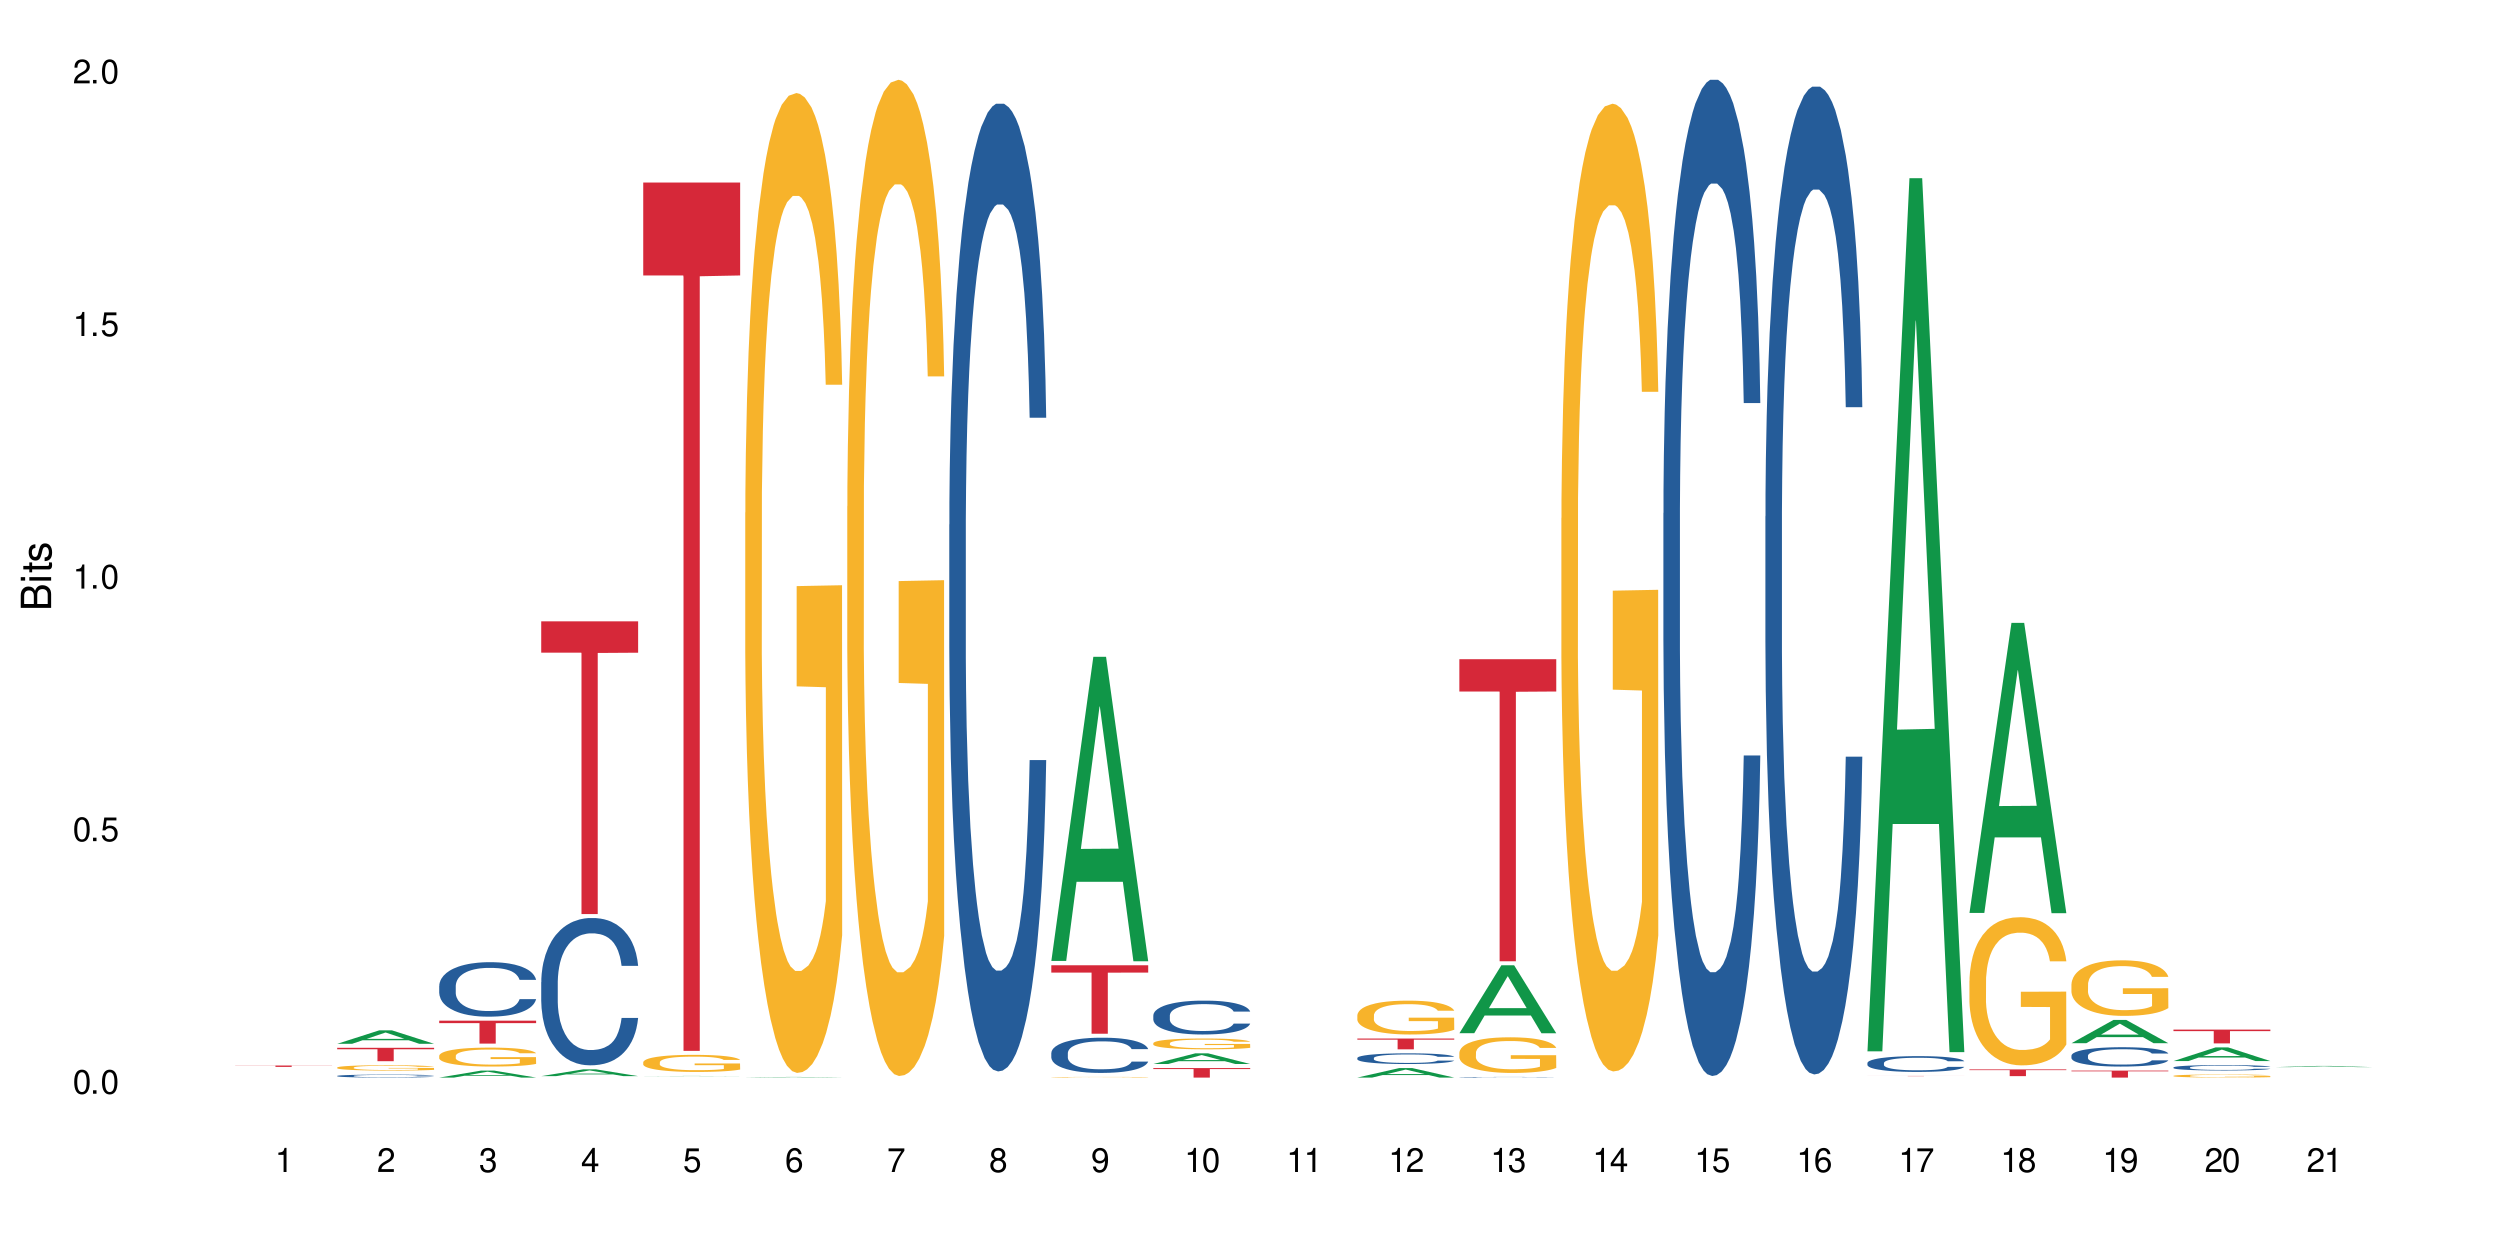 <?xml version="1.0" encoding="UTF-8"?>
<svg xmlns="http://www.w3.org/2000/svg" xmlns:xlink="http://www.w3.org/1999/xlink" width="720" height="360" viewBox="0 0 720 360">
<defs>
<g>
<g id="glyph-0-0">
</g>
<g id="glyph-0-1">
<path d="M 2.641 -6.938 C 2 -6.938 1.422 -6.656 1.078 -6.172 C 0.641 -5.562 0.406 -4.641 0.406 -3.359 C 0.406 -1.016 1.188 0.219 2.641 0.219 C 4.078 0.219 4.859 -1.016 4.859 -3.297 C 4.859 -4.641 4.656 -5.547 4.203 -6.172 C 3.844 -6.656 3.281 -6.938 2.641 -6.938 Z M 2.641 -6.188 C 3.547 -6.188 4 -5.25 4 -3.375 C 4 -1.406 3.562 -0.484 2.625 -0.484 C 1.734 -0.484 1.281 -1.438 1.281 -3.344 C 1.281 -5.25 1.734 -6.188 2.641 -6.188 Z M 2.641 -6.188 "/>
</g>
<g id="glyph-0-2">
<path d="M 1.828 -1 L 0.828 -1 L 0.828 0 L 1.828 0 Z M 1.828 -1 "/>
</g>
<g id="glyph-0-3">
<path d="M 4.562 -6.797 L 1.062 -6.797 L 0.547 -3.094 L 1.328 -3.094 C 1.719 -3.562 2.047 -3.734 2.578 -3.734 C 3.484 -3.734 4.062 -3.109 4.062 -2.094 C 4.062 -1.125 3.484 -0.531 2.578 -0.531 C 1.828 -0.531 1.375 -0.906 1.188 -1.672 L 0.328 -1.672 C 0.453 -1.109 0.547 -0.844 0.75 -0.594 C 1.125 -0.078 1.828 0.219 2.594 0.219 C 3.969 0.219 4.922 -0.781 4.922 -2.219 C 4.922 -3.562 4.031 -4.484 2.719 -4.484 C 2.25 -4.484 1.859 -4.359 1.469 -4.062 L 1.734 -5.969 L 4.562 -5.969 Z M 4.562 -6.797 "/>
</g>
<g id="glyph-0-4">
<path d="M 2.484 -4.938 L 2.484 0 L 3.328 0 L 3.328 -6.938 L 2.766 -6.938 C 2.469 -5.875 2.281 -5.734 0.984 -5.562 L 0.984 -4.938 Z M 2.484 -4.938 "/>
</g>
<g id="glyph-0-5">
<path d="M 4.859 -0.828 L 1.281 -0.828 C 1.359 -1.406 1.672 -1.781 2.5 -2.281 L 3.469 -2.828 C 4.406 -3.344 4.906 -4.062 4.906 -4.906 C 4.906 -5.484 4.672 -6.031 4.266 -6.406 C 3.859 -6.766 3.375 -6.938 2.719 -6.938 C 1.859 -6.938 1.219 -6.625 0.844 -6.031 C 0.609 -5.672 0.5 -5.234 0.484 -4.531 L 1.328 -4.531 C 1.359 -5.016 1.406 -5.281 1.531 -5.516 C 1.75 -5.938 2.188 -6.203 2.703 -6.203 C 3.469 -6.203 4.031 -5.641 4.031 -4.891 C 4.031 -4.344 3.719 -3.859 3.125 -3.516 L 2.234 -3 C 0.812 -2.172 0.406 -1.531 0.328 -0.016 L 4.859 -0.016 Z M 4.859 -0.828 "/>
</g>
<g id="glyph-0-6">
<path d="M 2.125 -3.188 L 2.578 -3.188 C 3.5 -3.188 3.984 -2.766 3.984 -1.922 C 3.984 -1.062 3.469 -0.531 2.594 -0.531 C 1.656 -0.531 1.203 -1 1.156 -2.016 L 0.312 -2.016 C 0.344 -1.453 0.438 -1.094 0.609 -0.781 C 0.953 -0.109 1.625 0.219 2.547 0.219 C 3.953 0.219 4.859 -0.625 4.859 -1.938 C 4.859 -2.828 4.516 -3.297 3.703 -3.594 C 4.344 -3.844 4.656 -4.328 4.656 -5.031 C 4.656 -6.219 3.875 -6.938 2.578 -6.938 C 1.203 -6.938 0.484 -6.172 0.453 -4.703 L 1.297 -4.703 C 1.312 -5.125 1.344 -5.359 1.453 -5.578 C 1.641 -5.969 2.062 -6.203 2.594 -6.203 C 3.344 -6.203 3.797 -5.75 3.797 -5 C 3.797 -4.516 3.609 -4.219 3.25 -4.047 C 3.016 -3.953 2.703 -3.922 2.125 -3.906 Z M 2.125 -3.188 "/>
</g>
<g id="glyph-0-7">
<path d="M 3.141 -1.672 L 3.141 0 L 3.984 0 L 3.984 -1.672 L 4.984 -1.672 L 4.984 -2.438 L 3.984 -2.438 L 3.984 -6.938 L 3.359 -6.938 L 0.266 -2.578 L 0.266 -1.672 Z M 3.141 -2.438 L 1 -2.438 L 3.141 -5.5 Z M 3.141 -2.438 "/>
</g>
<g id="glyph-0-8">
<path d="M 4.781 -5.125 C 4.609 -6.266 3.891 -6.938 2.844 -6.938 C 2.094 -6.938 1.422 -6.578 1.031 -5.953 C 0.594 -5.266 0.406 -4.422 0.406 -3.172 C 0.406 -2 0.578 -1.25 0.984 -0.641 C 1.359 -0.078 1.953 0.219 2.703 0.219 C 3.984 0.219 4.922 -0.75 4.922 -2.094 C 4.922 -3.375 4.062 -4.281 2.844 -4.281 C 2.172 -4.281 1.641 -4.031 1.281 -3.516 C 1.281 -5.234 1.828 -6.188 2.797 -6.188 C 3.391 -6.188 3.797 -5.797 3.938 -5.125 Z M 2.734 -3.531 C 3.547 -3.531 4.062 -2.953 4.062 -2.031 C 4.062 -1.156 3.484 -0.531 2.703 -0.531 C 1.922 -0.531 1.328 -1.188 1.328 -2.078 C 1.328 -2.938 1.906 -3.531 2.734 -3.531 Z M 2.734 -3.531 "/>
</g>
<g id="glyph-0-9">
<path d="M 4.984 -6.797 L 0.438 -6.797 L 0.438 -5.969 L 4.109 -5.969 C 2.5 -3.656 1.828 -2.234 1.328 0 L 2.219 0 C 2.594 -2.172 3.453 -4.047 4.984 -6.094 Z M 4.984 -6.797 "/>
</g>
<g id="glyph-0-10">
<path d="M 3.75 -3.656 C 4.469 -4.094 4.688 -4.438 4.688 -5.078 C 4.688 -6.172 3.844 -6.938 2.641 -6.938 C 1.438 -6.938 0.594 -6.172 0.594 -5.094 C 0.594 -4.438 0.812 -4.094 1.516 -3.656 C 0.734 -3.266 0.359 -2.703 0.359 -1.922 C 0.359 -0.656 1.281 0.219 2.641 0.219 C 3.984 0.219 4.922 -0.656 4.922 -1.922 C 4.922 -2.703 4.531 -3.266 3.75 -3.656 Z M 2.641 -6.188 C 3.359 -6.188 3.812 -5.75 3.812 -5.062 C 3.812 -4.406 3.344 -3.984 2.641 -3.984 C 1.922 -3.984 1.453 -4.406 1.453 -5.078 C 1.453 -5.75 1.922 -6.188 2.641 -6.188 Z M 2.641 -3.266 C 3.484 -3.266 4.062 -2.719 4.062 -1.906 C 4.062 -1.078 3.484 -0.531 2.625 -0.531 C 1.797 -0.531 1.219 -1.094 1.219 -1.906 C 1.219 -2.719 1.781 -3.266 2.641 -3.266 Z M 2.641 -3.266 "/>
</g>
<g id="glyph-0-11">
<path d="M 0.516 -1.578 C 0.672 -0.453 1.406 0.219 2.438 0.219 C 3.188 0.219 3.859 -0.141 4.266 -0.766 C 4.688 -1.453 4.891 -2.297 4.891 -3.547 C 4.891 -4.719 4.703 -5.453 4.312 -6.078 C 3.938 -6.641 3.344 -6.938 2.594 -6.938 C 1.297 -6.938 0.359 -5.969 0.359 -4.625 C 0.359 -3.344 1.234 -2.453 2.453 -2.453 C 3.094 -2.453 3.578 -2.672 4.016 -3.203 C 4 -1.484 3.469 -0.531 2.5 -0.531 C 1.906 -0.531 1.484 -0.906 1.359 -1.578 Z M 2.578 -6.203 C 3.375 -6.203 3.969 -5.531 3.969 -4.641 C 3.969 -3.797 3.391 -3.188 2.547 -3.188 C 1.734 -3.188 1.234 -3.766 1.234 -4.688 C 1.234 -5.562 1.797 -6.203 2.578 -6.203 Z M 2.578 -6.203 "/>
</g>
<g id="glyph-1-0">
</g>
<g id="glyph-1-1">
<path d="M 0 -0.953 L 0 -4.891 C 0 -5.719 -0.234 -6.344 -0.734 -6.797 C -1.188 -7.234 -1.812 -7.469 -2.5 -7.469 C -3.547 -7.469 -4.188 -7 -4.625 -5.875 C -4.984 -6.688 -5.625 -7.094 -6.531 -7.094 C -7.172 -7.094 -7.734 -6.859 -8.141 -6.391 C -8.562 -5.922 -8.75 -5.344 -8.75 -4.5 L -8.75 -0.953 Z M -4.984 -2.062 L -7.766 -2.062 L -7.766 -4.219 C -7.766 -4.844 -7.688 -5.203 -7.453 -5.5 C -7.219 -5.812 -6.859 -5.969 -6.375 -5.969 C -5.891 -5.969 -5.531 -5.812 -5.297 -5.5 C -5.062 -5.203 -4.984 -4.844 -4.984 -4.219 Z M -0.984 -2.062 L -4 -2.062 L -4 -4.781 C -4 -5.766 -3.438 -6.359 -2.484 -6.359 C -1.547 -6.359 -0.984 -5.766 -0.984 -4.781 Z M -0.984 -2.062 "/>
</g>
<g id="glyph-1-2">
<path d="M -6.281 -1.797 L -6.281 -0.797 L 0 -0.797 L 0 -1.797 Z M -8.75 -1.797 L -8.75 -0.797 L -7.484 -0.797 L -7.484 -1.797 Z M -8.75 -1.797 "/>
</g>
<g id="glyph-1-3">
<path d="M -6.281 -3.047 L -6.281 -2.016 L -8.016 -2.016 L -8.016 -1.016 L -6.281 -1.016 L -6.281 -0.172 L -5.469 -0.172 L -5.469 -1.016 L -0.719 -1.016 C -0.078 -1.016 0.281 -1.453 0.281 -2.234 C 0.281 -2.5 0.25 -2.719 0.188 -3.047 L -0.641 -3.047 C -0.609 -2.906 -0.594 -2.766 -0.594 -2.562 C -0.594 -2.141 -0.719 -2.016 -1.156 -2.016 L -5.469 -2.016 L -5.469 -3.047 Z M -6.281 -3.047 "/>
</g>
<g id="glyph-1-4">
<path d="M -4.531 -5.25 C -5.766 -5.25 -6.469 -4.422 -6.469 -2.969 C -6.469 -1.516 -5.719 -0.562 -4.547 -0.562 C -3.562 -0.562 -3.094 -1.062 -2.734 -2.562 L -2.516 -3.484 C -2.344 -4.188 -2.094 -4.469 -1.641 -4.469 C -1.047 -4.469 -0.641 -3.875 -0.641 -3 C -0.641 -2.453 -0.797 -2 -1.062 -1.75 C -1.25 -1.594 -1.422 -1.531 -1.875 -1.469 L -1.875 -0.406 C -0.422 -0.453 0.281 -1.266 0.281 -2.922 C 0.281 -4.5 -0.5 -5.516 -1.719 -5.516 C -2.656 -5.516 -3.172 -4.984 -3.469 -3.734 L -3.703 -2.766 C -3.891 -1.953 -4.156 -1.609 -4.594 -1.609 C -5.188 -1.609 -5.547 -2.125 -5.547 -2.938 C -5.547 -3.75 -5.203 -4.172 -4.531 -4.203 Z M -4.531 -5.25 "/>
</g>
</g>
</defs>
<rect x="-72" y="-36" width="864" height="432" fill="rgb(100%, 100%, 100%)" fill-opacity="1"/>
<path fill-rule="nonzero" fill="rgb(83.922%, 15.686%, 22.353%)" fill-opacity="1" d="M 67.73 306.871 L 95.641 306.871 L 95.641 306.914 L 84.008 306.914 L 84.008 307.266 L 79.328 307.266 L 79.328 306.914 L 67.73 306.914 Z M 67.73 306.871 "/>
<path fill-rule="nonzero" fill="rgb(6.275%, 58.824%, 28.235%)" fill-opacity="1" d="M 97.109 300.617 L 97.141 300.613 L 109.219 296.738 L 112.887 296.738 L 125.023 300.621 L 120.758 300.621 L 117.715 299.605 L 104.387 299.605 L 101.406 300.617 L 97.109 300.617 L 105.668 299.188 L 116.492 299.184 L 111.098 297.371 L 111.035 297.367 L 110.977 297.379 L 105.641 299.184 L 105.668 299.188 Z M 97.109 300.617 "/>
<path fill-rule="nonzero" fill="rgb(14.51%, 36.078%, 60%)" fill-opacity="1" d="M 97.109 309.859 L 97.145 309.859 L 97.145 309.84 L 97.246 309.809 L 97.484 309.773 L 97.723 309.746 L 98.336 309.699 L 99.188 309.656 L 100.074 309.621 L 100.719 309.602 L 101.297 309.586 L 102.625 309.555 L 103.477 309.543 L 104.395 309.527 L 105.52 309.516 L 106.336 309.508 L 108.172 309.496 L 109.535 309.488 L 114.23 309.488 L 115.219 309.492 L 116.309 309.5 L 117.227 309.508 L 118.828 309.523 L 120.258 309.547 L 120.902 309.559 L 121.926 309.582 L 122.707 309.605 L 123.254 309.629 L 123.863 309.656 L 124.41 309.691 L 124.816 309.73 L 125.023 309.766 L 120.258 309.766 L 120.02 309.734 L 119.746 309.711 L 119.234 309.676 L 118.727 309.656 L 118.012 309.633 L 117.363 309.617 L 116.48 309.602 L 115.695 309.594 L 114.879 309.586 L 114.098 309.582 L 112.598 309.574 L 110.863 309.574 L 110.215 309.578 L 108.887 309.582 L 108.172 309.59 L 107.152 309.602 L 106.438 309.609 L 105.586 309.625 L 105.008 309.641 L 104.293 309.66 L 103.781 309.68 L 103.203 309.703 L 102.863 309.723 L 102.559 309.746 L 102.285 309.77 L 102.082 309.797 L 101.945 309.828 L 101.875 309.855 L 101.875 309.977 L 101.945 310.004 L 102.113 310.039 L 102.559 310.086 L 103.203 310.125 L 103.953 310.16 L 104.668 310.184 L 105.074 310.195 L 105.621 310.207 L 106.473 310.223 L 107.695 310.238 L 108.41 310.242 L 109.5 310.25 L 110.625 310.254 L 112.121 310.254 L 113.449 310.25 L 114.336 310.246 L 115.254 310.238 L 116.512 310.227 L 117.297 310.215 L 117.977 310.199 L 118.488 310.184 L 118.828 310.172 L 119.34 310.148 L 119.746 310.121 L 120.055 310.094 L 120.258 310.066 L 125.023 310.066 L 124.816 310.098 L 124.512 310.129 L 124.207 310.152 L 123.73 310.18 L 123.184 310.203 L 122.402 310.23 L 121.754 310.25 L 120.902 310.27 L 120.121 310.281 L 119.27 310.297 L 118.012 310.312 L 117.195 310.32 L 116.309 310.328 L 115.254 310.332 L 113.926 310.34 L 112.496 310.34 L 111.168 310.344 L 109.738 310.34 L 108.684 310.336 L 107.289 310.332 L 105.551 310.316 L 104.293 310.301 L 103.305 310.285 L 102.457 310.27 L 101.504 310.25 L 100.277 310.215 L 99.527 310.188 L 99.016 310.168 L 98.438 310.137 L 98.031 310.109 L 97.555 310.066 L 97.215 310.012 L 97.109 309.969 Z M 97.109 309.859 "/>
<path fill-rule="nonzero" fill="rgb(96.863%, 70.196%, 16.863%)" fill-opacity="1" d="M 97.109 307.449 L 97.145 307.445 L 97.145 307.418 L 97.281 307.355 L 97.621 307.266 L 98.062 307.195 L 98.539 307.137 L 98.848 307.109 L 99.359 307.066 L 99.801 307.035 L 100.922 306.973 L 102.352 306.914 L 103.137 306.887 L 104.02 306.863 L 105.281 306.836 L 105.859 306.824 L 107.629 306.805 L 109.637 306.789 L 111.852 306.785 L 112.871 306.785 L 114.266 306.793 L 116.172 306.809 L 117.262 306.82 L 118.113 306.836 L 118.996 306.855 L 120.086 306.883 L 121.109 306.918 L 121.926 306.949 L 122.742 306.992 L 123.422 307.039 L 124 307.086 L 124.512 307.148 L 124.816 307.195 L 125.023 307.246 L 120.293 307.246 L 120.02 307.195 L 119.711 307.156 L 119.203 307.113 L 118.691 307.078 L 118.18 307.051 L 117.227 307.016 L 116.41 306.992 L 115.391 306.973 L 114.402 306.957 L 113.277 306.949 L 110.793 306.949 L 109.16 306.957 L 108.207 306.969 L 107.527 306.98 L 106.574 307 L 105.996 307.02 L 105.656 307.031 L 104.633 307.074 L 103.953 307.113 L 103.578 307.141 L 103.102 307.184 L 102.762 307.219 L 102.387 307.277 L 102.184 307.32 L 101.91 307.414 L 101.875 307.672 L 101.98 307.723 L 102.184 307.781 L 102.457 307.832 L 102.863 307.887 L 103.273 307.926 L 103.988 307.98 L 104.598 308.02 L 105.074 308.043 L 105.996 308.082 L 106.371 308.094 L 107.254 308.121 L 108.172 308.141 L 109.297 308.156 L 110.148 308.164 L 111.508 308.172 L 113.246 308.172 L 115.289 308.164 L 116.582 308.152 L 117.465 308.141 L 118.043 308.129 L 118.758 308.117 L 119.27 308.102 L 119.746 308.086 L 120.324 308.062 L 120.324 307.723 L 111.918 307.723 L 111.918 307.562 L 124.988 307.562 L 125.023 308.117 L 124.309 308.152 L 123.422 308.191 L 122.57 308.219 L 121.688 308.242 L 120.426 308.27 L 119.406 308.285 L 117.84 308.305 L 116.41 308.32 L 114.914 308.328 L 113.586 308.332 L 110.625 308.332 L 109.125 308.32 L 107.934 308.309 L 106.848 308.297 L 105.758 308.277 L 104.395 308.25 L 103.512 308.223 L 102.59 308.195 L 101.672 308.16 L 100.855 308.121 L 100.312 308.09 L 99.766 308.059 L 99.188 308.016 L 98.645 307.969 L 98.234 307.922 L 97.859 307.875 L 97.586 307.828 L 97.316 307.762 L 97.18 307.711 L 97.109 307.668 Z M 97.109 307.449 "/>
<path fill-rule="nonzero" fill="rgb(83.922%, 15.686%, 22.353%)" fill-opacity="1" d="M 97.109 301.773 L 125.023 301.773 L 125.023 302.188 L 113.391 302.191 L 113.391 305.629 L 108.711 305.629 L 108.711 302.195 L 108.641 302.188 L 97.109 302.188 Z M 97.109 301.773 "/>
<path fill-rule="nonzero" fill="rgb(6.275%, 58.824%, 28.235%)" fill-opacity="1" d="M 126.492 310.34 L 126.52 310.34 L 138.598 308.324 L 142.266 308.324 L 154.402 310.344 L 150.137 310.344 L 147.098 309.816 L 133.766 309.816 L 130.785 310.34 L 126.492 310.34 L 135.051 309.598 L 145.875 309.594 L 140.477 308.652 L 140.418 308.652 L 140.359 308.656 L 135.02 309.594 L 135.051 309.598 Z M 126.492 310.34 "/>
<path fill-rule="nonzero" fill="rgb(14.51%, 36.078%, 60%)" fill-opacity="1" d="M 126.492 283.945 L 126.527 283.93 L 126.527 283.586 L 126.629 283.043 L 126.867 282.355 L 127.105 281.883 L 127.715 281.035 L 128.566 280.219 L 129.453 279.586 L 130.098 279.215 L 130.68 278.93 L 132.004 278.398 L 132.855 278.125 L 133.777 277.883 L 134.898 277.637 L 135.715 277.496 L 137.555 277.266 L 138.914 277.164 L 139.969 277.121 L 142.25 277.121 L 143.613 277.18 L 144.602 277.25 L 145.688 277.367 L 146.609 277.496 L 148.207 277.809 L 149.637 278.211 L 150.285 278.441 L 151.305 278.887 L 152.09 279.316 L 152.633 279.688 L 153.246 280.219 L 153.789 280.863 L 154.199 281.594 L 154.402 282.211 L 149.637 282.211 L 149.398 281.637 L 149.125 281.191 L 148.617 280.605 L 148.105 280.191 L 147.391 279.773 L 146.742 279.5 L 145.859 279.23 L 145.078 279.059 L 144.258 278.93 L 143.477 278.844 L 141.98 278.758 L 140.242 278.758 L 139.598 278.785 L 138.27 278.898 L 137.555 279 L 136.531 279.199 L 135.816 279.387 L 134.969 279.672 L 134.387 279.918 L 133.672 280.289 L 133.164 280.621 L 132.586 281.094 L 132.242 281.453 L 131.938 281.852 L 131.664 282.324 L 131.461 282.828 L 131.324 283.359 L 131.258 283.875 L 131.258 286.098 L 131.324 286.613 L 131.496 287.215 L 131.938 288.09 L 132.586 288.848 L 133.332 289.449 L 134.047 289.879 L 134.457 290.082 L 135 290.312 L 135.852 290.598 L 137.078 290.883 L 137.793 291 L 138.883 291.113 L 140.004 291.172 L 141.504 291.172 L 142.828 291.113 L 143.715 291.043 L 144.633 290.926 L 145.895 290.684 L 146.676 290.453 L 147.355 290.184 L 147.867 289.91 L 148.207 289.68 L 148.719 289.234 L 149.125 288.75 L 149.434 288.246 L 149.637 287.758 L 154.402 287.758 L 154.199 288.332 L 153.891 288.891 L 153.586 289.309 L 153.109 289.809 L 152.566 290.254 L 151.781 290.754 L 151.137 291.086 L 150.285 291.445 L 149.5 291.715 L 148.648 291.961 L 147.391 292.246 L 146.574 292.391 L 145.688 292.52 L 144.633 292.633 L 143.305 292.734 L 141.875 292.789 L 140.551 292.805 L 139.121 292.777 L 138.062 292.719 L 136.668 292.59 L 134.934 292.332 L 133.672 292.059 L 132.688 291.789 L 131.836 291.5 L 130.883 291.113 L 129.656 290.484 L 128.906 289.996 L 128.398 289.594 L 127.82 289.035 L 127.41 288.535 L 126.934 287.73 L 126.594 286.711 L 126.492 285.926 Z M 126.492 283.945 "/>
<path fill-rule="nonzero" fill="rgb(96.863%, 70.196%, 16.863%)" fill-opacity="1" d="M 126.492 304.047 L 126.527 304.039 L 126.527 303.941 L 126.66 303.715 L 127.004 303.406 L 127.445 303.152 L 127.922 302.953 L 128.227 302.848 L 128.738 302.699 L 129.18 302.59 L 130.305 302.363 L 131.734 302.156 L 132.516 302.066 L 133.402 301.98 L 134.66 301.887 L 135.238 301.852 L 137.008 301.77 L 139.016 301.723 L 141.23 301.707 L 142.25 301.711 L 143.648 301.73 L 145.551 301.785 L 146.641 301.836 L 147.492 301.887 L 148.379 301.949 L 149.469 302.051 L 150.488 302.168 L 151.305 302.289 L 152.121 302.438 L 152.805 302.598 L 153.383 302.773 L 153.891 302.984 L 154.199 303.156 L 154.402 303.332 L 149.672 303.332 L 149.398 303.156 L 149.094 303.023 L 148.582 302.859 L 148.07 302.738 L 147.562 302.645 L 146.609 302.516 L 145.789 302.434 L 144.77 302.363 L 143.781 302.32 L 142.66 302.289 L 141.98 302.281 L 140.176 302.281 L 138.539 302.312 L 137.586 302.355 L 136.906 302.395 L 135.953 302.469 L 135.375 302.527 L 135.035 302.57 L 134.016 302.723 L 133.332 302.863 L 132.957 302.957 L 132.48 303.109 L 132.141 303.242 L 131.766 303.441 L 131.562 303.59 L 131.289 303.93 L 131.258 304.828 L 131.359 305.02 L 131.562 305.223 L 131.836 305.402 L 132.242 305.594 L 132.652 305.738 L 133.367 305.93 L 133.98 306.062 L 134.457 306.145 L 135.375 306.281 L 135.75 306.324 L 136.633 306.414 L 137.555 306.484 L 138.676 306.543 L 139.527 306.574 L 140.891 306.602 L 142.625 306.602 L 144.668 306.57 L 145.961 306.531 L 146.848 306.488 L 147.426 306.453 L 148.141 306.398 L 148.648 306.352 L 149.125 306.297 L 149.707 306.211 L 149.707 305.02 L 141.297 305.012 L 141.297 304.453 L 154.367 304.449 L 154.402 306.398 L 153.688 306.535 L 152.805 306.664 L 151.953 306.766 L 151.066 306.848 L 149.809 306.945 L 148.785 307.004 L 147.219 307.074 L 145.789 307.117 L 144.293 307.148 L 142.965 307.164 L 141.398 307.168 L 140.004 307.16 L 138.508 307.129 L 137.316 307.09 L 136.227 307.039 L 135.137 306.973 L 133.777 306.867 L 132.891 306.785 L 131.973 306.68 L 131.051 306.555 L 130.234 306.422 L 129.691 306.316 L 129.145 306.195 L 128.566 306.047 L 128.023 305.875 L 127.613 305.723 L 127.242 305.547 L 126.969 305.383 L 126.695 305.156 L 126.559 304.977 L 126.492 304.824 Z M 126.492 304.047 "/>
<path fill-rule="nonzero" fill="rgb(83.922%, 15.686%, 22.353%)" fill-opacity="1" d="M 126.492 293.961 L 154.402 293.961 L 154.402 294.664 L 142.77 294.672 L 142.77 300.551 L 138.09 300.551 L 138.09 294.676 L 138.023 294.664 L 126.492 294.664 Z M 126.492 293.961 "/>
<path fill-rule="nonzero" fill="rgb(6.275%, 58.824%, 28.235%)" fill-opacity="1" d="M 155.871 309.926 L 155.902 309.922 L 167.977 307.969 L 171.645 307.969 L 183.781 309.926 L 179.52 309.926 L 176.477 309.418 L 163.148 309.418 L 160.164 309.926 L 155.871 309.926 L 164.43 309.207 L 175.254 309.203 L 169.855 308.289 L 169.797 308.289 L 169.738 308.293 L 164.398 309.203 L 164.43 309.207 Z M 155.871 309.926 "/>
<path fill-rule="nonzero" fill="rgb(14.51%, 36.078%, 60%)" fill-opacity="1" d="M 155.871 282.863 L 155.906 282.824 L 155.906 281.891 L 156.008 280.418 L 156.246 278.559 L 156.484 277.281 L 157.098 274.992 L 157.949 272.785 L 158.832 271.078 L 159.48 270.07 L 160.059 269.293 L 161.387 267.859 L 162.238 267.125 L 163.156 266.465 L 164.277 265.805 L 165.098 265.418 L 166.934 264.797 L 168.297 264.527 L 169.352 264.41 L 171.633 264.41 L 172.992 264.566 L 173.98 264.758 L 175.07 265.07 L 175.988 265.418 L 177.59 266.27 L 179.016 267.355 L 179.664 267.977 L 180.684 269.18 L 181.469 270.34 L 182.012 271.348 L 182.625 272.785 L 183.172 274.527 L 183.578 276.504 L 183.781 278.172 L 179.016 278.172 L 178.777 276.621 L 178.508 275.418 L 177.996 273.828 L 177.484 272.707 L 176.77 271.582 L 176.125 270.844 L 175.238 270.109 L 174.457 269.645 L 173.641 269.293 L 172.855 269.062 L 171.359 268.828 L 169.621 268.828 L 168.977 268.906 L 167.648 269.219 L 166.934 269.488 L 165.914 270.031 L 165.199 270.535 L 164.348 271.309 L 163.77 271.969 L 163.055 272.977 L 162.543 273.867 L 161.965 275.148 L 161.625 276.117 L 161.316 277.203 L 161.047 278.48 L 160.84 279.84 L 160.703 281.273 L 160.637 282.668 L 160.637 288.676 L 160.703 290.07 L 160.875 291.699 L 161.316 294.062 L 161.965 296.117 L 162.715 297.746 L 163.43 298.91 L 163.836 299.453 L 164.383 300.07 L 165.23 300.848 L 166.457 301.621 L 167.172 301.934 L 168.262 302.242 L 169.383 302.398 L 170.883 302.398 L 172.211 302.242 L 173.094 302.047 L 174.016 301.738 L 175.273 301.078 L 176.055 300.461 L 176.738 299.723 L 177.246 298.984 L 177.59 298.367 L 178.098 297.164 L 178.508 295.848 L 178.812 294.488 L 179.016 293.172 L 183.781 293.172 L 183.578 294.723 L 183.273 296.234 L 182.965 297.359 L 182.488 298.715 L 181.945 299.918 L 181.16 301.273 L 180.516 302.164 L 179.664 303.133 L 178.883 303.871 L 178.031 304.527 L 176.77 305.305 L 175.953 305.691 L 175.07 306.039 L 174.016 306.352 L 172.688 306.621 L 171.258 306.777 L 169.93 306.816 L 168.5 306.738 L 167.445 306.582 L 166.051 306.234 L 164.312 305.535 L 163.055 304.801 L 162.066 304.062 L 161.215 303.289 L 160.262 302.242 L 159.039 300.535 L 158.289 299.219 L 157.777 298.133 L 157.199 296.621 L 156.789 295.266 L 156.312 293.094 L 155.973 290.344 L 155.871 288.211 Z M 155.871 282.863 "/>
<path fill-rule="nonzero" fill="rgb(83.922%, 15.686%, 22.353%)" fill-opacity="1" d="M 155.871 178.953 L 183.781 178.953 L 183.781 187.977 L 172.148 188.055 L 172.148 263.258 L 167.469 263.258 L 167.469 188.133 L 167.402 187.977 L 155.871 187.977 Z M 155.871 178.953 "/>
<path fill-rule="nonzero" fill="rgb(6.275%, 58.824%, 28.235%)" fill-opacity="1" d="M 185.25 309.938 L 185.281 309.938 L 197.359 309.875 L 201.027 309.875 L 213.164 309.938 L 208.898 309.938 L 205.855 309.922 L 192.527 309.922 L 189.547 309.938 L 185.25 309.938 L 193.809 309.914 L 204.633 309.914 L 199.238 309.887 L 199.117 309.887 L 193.781 309.914 L 193.809 309.914 Z M 185.25 309.938 "/>
<path fill-rule="nonzero" fill="rgb(96.863%, 70.196%, 16.863%)" fill-opacity="1" d="M 185.25 305.906 L 185.285 305.902 L 185.285 305.812 L 185.422 305.609 L 185.762 305.332 L 186.203 305.102 L 186.68 304.922 L 186.988 304.828 L 187.5 304.691 L 187.941 304.594 L 189.062 304.391 L 190.492 304.203 L 191.277 304.121 L 192.16 304.043 L 193.422 303.961 L 194 303.926 L 195.77 303.855 L 197.777 303.812 L 199.992 303.797 L 201.012 303.801 L 202.406 303.82 L 204.312 303.871 L 205.402 303.914 L 206.254 303.961 L 207.137 304.016 L 208.227 304.109 L 209.25 304.215 L 210.066 304.324 L 210.883 304.457 L 211.562 304.602 L 212.141 304.758 L 212.652 304.949 L 212.957 305.105 L 213.164 305.262 L 208.434 305.262 L 208.16 305.105 L 207.852 304.984 L 207.344 304.836 L 206.832 304.727 L 206.32 304.645 L 205.367 304.527 L 204.551 304.453 L 203.531 304.391 L 202.543 304.352 L 201.422 304.324 L 200.738 304.312 L 198.934 304.312 L 197.301 304.348 L 196.348 304.383 L 195.668 304.418 L 194.715 304.484 L 194.137 304.539 L 193.797 304.574 L 192.773 304.715 L 192.094 304.84 L 191.719 304.926 L 191.242 305.062 L 190.902 305.184 L 190.527 305.363 L 190.324 305.496 L 190.051 305.805 L 190.016 306.613 L 190.121 306.781 L 190.324 306.969 L 190.598 307.129 L 191.004 307.301 L 191.414 307.43 L 192.129 307.605 L 192.738 307.723 L 193.215 307.801 L 194.137 307.922 L 194.512 307.961 L 195.395 308.043 L 196.312 308.105 L 197.438 308.16 L 198.289 308.188 L 199.648 308.207 L 201.387 308.207 L 203.43 308.184 L 204.723 308.145 L 205.605 308.109 L 206.184 308.078 L 206.898 308.027 L 207.41 307.984 L 207.887 307.934 L 208.465 307.859 L 208.465 306.781 L 200.059 306.777 L 200.059 306.273 L 213.129 306.27 L 213.164 308.027 L 212.449 308.148 L 211.562 308.266 L 210.711 308.355 L 209.828 308.434 L 208.566 308.52 L 207.547 308.574 L 205.98 308.637 L 204.551 308.676 L 203.055 308.703 L 201.727 308.719 L 200.16 308.723 L 198.766 308.711 L 197.266 308.684 L 196.074 308.648 L 194.988 308.605 L 193.898 308.547 L 192.535 308.453 L 191.652 308.375 L 190.73 308.281 L 189.812 308.168 L 188.996 308.047 L 188.453 307.953 L 187.906 307.844 L 187.328 307.711 L 186.785 307.559 L 186.375 307.418 L 186 307.262 L 185.727 307.113 L 185.457 306.91 L 185.32 306.746 L 185.25 306.609 Z M 185.25 305.906 "/>
<path fill-rule="nonzero" fill="rgb(83.922%, 15.686%, 22.353%)" fill-opacity="1" d="M 185.25 52.562 L 213.164 52.562 L 213.164 79.332 L 201.531 79.566 L 201.531 302.645 L 196.852 302.645 L 196.852 79.801 L 196.781 79.332 L 185.25 79.332 Z M 185.25 52.562 "/>
<path fill-rule="nonzero" fill="rgb(6.275%, 58.824%, 28.235%)" fill-opacity="1" d="M 214.633 310.344 L 214.66 310.344 L 226.738 310.16 L 230.406 310.16 L 242.543 310.344 L 238.277 310.344 L 235.238 310.293 L 221.906 310.293 L 218.926 310.344 L 214.633 310.344 L 223.191 310.273 L 234.016 310.273 L 228.617 310.191 L 228.559 310.188 L 228.5 310.191 L 223.16 310.273 L 223.191 310.273 Z M 214.633 310.344 "/>
<path fill-rule="nonzero" fill="rgb(96.863%, 70.196%, 16.863%)" fill-opacity="1" d="M 214.633 147.668 L 214.668 147.41 L 214.668 142.254 L 214.801 130.656 L 215.145 114.68 L 215.586 101.535 L 216.062 91.223 L 216.367 85.812 L 216.879 78.082 L 217.32 72.41 L 218.445 60.812 L 219.875 49.988 L 220.656 45.348 L 221.543 40.969 L 222.801 36.07 L 223.379 34.266 L 225.148 30.145 L 227.156 27.566 L 229.371 26.793 L 230.391 27.051 L 231.789 28.082 L 233.695 30.914 L 234.781 33.492 L 235.633 36.07 L 236.52 39.422 L 237.609 44.574 L 238.629 50.762 L 239.445 56.945 L 240.262 64.68 L 240.945 72.926 L 241.523 81.945 L 242.031 92.77 L 242.34 101.793 L 242.543 110.812 L 237.812 110.812 L 237.539 101.793 L 237.234 94.832 L 236.723 86.328 L 236.211 80.141 L 235.703 75.246 L 234.75 68.543 L 233.934 64.422 L 232.91 60.812 L 231.922 58.492 L 230.801 56.945 L 230.121 56.43 L 228.316 56.43 L 226.68 58.234 L 225.727 60.297 L 225.047 62.359 L 224.094 66.227 L 223.516 69.316 L 223.176 71.379 L 222.156 79.367 L 221.473 86.586 L 221.098 91.48 L 220.621 99.215 L 220.281 106.172 L 219.906 116.48 L 219.703 124.215 L 219.43 141.738 L 219.398 188.129 L 219.5 197.926 L 219.703 208.492 L 219.977 217.77 L 220.383 227.562 L 220.793 235.039 L 221.508 245.09 L 222.121 251.789 L 222.598 256.172 L 223.516 263.129 L 223.891 265.449 L 224.777 270.09 L 225.695 273.695 L 226.816 276.789 L 227.668 278.336 L 229.031 279.625 L 230.766 279.625 L 232.809 278.078 L 234.102 276.016 L 234.988 273.953 L 235.566 272.148 L 236.281 269.316 L 236.789 266.738 L 237.266 263.902 L 237.848 259.523 L 237.848 197.926 L 229.438 197.668 L 229.438 168.801 L 242.508 168.543 L 242.543 269.316 L 241.828 276.273 L 240.945 282.977 L 240.094 288.129 L 239.207 292.512 L 237.949 297.406 L 236.926 300.5 L 235.359 304.109 L 233.934 306.43 L 232.434 307.977 L 231.105 308.746 L 229.539 309.004 L 228.145 308.488 L 226.648 306.945 L 225.457 304.883 L 224.367 302.305 L 223.277 298.953 L 221.918 293.543 L 221.031 289.16 L 220.113 283.75 L 219.191 277.305 L 218.375 270.348 L 217.832 264.934 L 217.285 258.75 L 216.707 251.016 L 216.164 242.254 L 215.754 234.266 L 215.383 225.242 L 215.109 216.738 L 214.836 205.141 L 214.699 195.863 L 214.633 187.871 Z M 214.633 147.668 "/>
<path fill-rule="nonzero" fill="rgb(96.863%, 70.196%, 16.863%)" fill-opacity="1" d="M 244.012 145.863 L 244.047 145.602 L 244.047 140.363 L 244.184 128.57 L 244.523 112.324 L 244.965 98.961 L 245.441 88.48 L 245.75 82.98 L 246.258 75.117 L 246.703 69.355 L 247.824 57.562 L 249.254 46.559 L 250.035 41.84 L 250.922 37.387 L 252.18 32.41 L 252.762 30.574 L 254.531 26.383 L 256.539 23.762 L 258.75 22.977 L 259.773 23.238 L 261.168 24.285 L 263.074 27.168 L 264.164 29.789 L 265.016 32.41 L 265.898 35.816 L 266.988 41.055 L 268.008 47.344 L 268.824 53.633 L 269.645 61.492 L 270.324 69.879 L 270.902 79.051 L 271.414 90.055 L 271.719 99.227 L 271.922 108.395 L 267.191 108.395 L 266.918 99.227 L 266.613 92.148 L 266.102 83.504 L 265.594 77.215 L 265.082 72.238 L 264.129 65.422 L 263.312 61.23 L 262.289 57.562 L 261.305 55.203 L 260.18 53.633 L 259.5 53.109 L 257.695 53.109 L 256.062 54.941 L 255.109 57.039 L 254.43 59.137 L 253.477 63.066 L 252.895 66.211 L 252.555 68.305 L 251.535 76.43 L 250.855 83.766 L 250.48 88.742 L 250.004 96.605 L 249.664 103.68 L 249.289 114.16 L 249.082 122.02 L 248.812 139.84 L 248.777 187.004 L 248.879 196.961 L 249.082 207.703 L 249.355 217.137 L 249.766 227.09 L 250.172 234.691 L 250.887 244.91 L 251.5 251.723 L 251.977 256.176 L 252.895 263.25 L 253.27 265.609 L 254.156 270.324 L 255.074 273.992 L 256.199 277.137 L 257.051 278.711 L 258.41 280.02 L 260.145 280.02 L 262.188 278.449 L 263.48 276.352 L 264.367 274.254 L 264.945 272.422 L 265.66 269.539 L 266.172 266.918 L 266.648 264.035 L 267.227 259.582 L 267.227 196.961 L 258.82 196.695 L 258.82 167.352 L 271.891 167.09 L 271.922 269.539 L 271.207 276.613 L 270.324 283.426 L 269.473 288.668 L 268.586 293.121 L 267.328 298.102 L 266.309 301.242 L 264.742 304.914 L 263.312 307.27 L 261.812 308.844 L 260.488 309.629 L 258.922 309.891 L 257.527 309.367 L 256.027 307.793 L 254.836 305.699 L 253.746 303.078 L 252.656 299.672 L 251.297 294.168 L 250.41 289.715 L 249.492 284.211 L 248.574 277.66 L 247.758 270.586 L 247.211 265.086 L 246.668 258.797 L 246.09 250.938 L 245.543 242.027 L 245.137 233.902 L 244.762 224.734 L 244.488 216.086 L 244.215 204.297 L 244.082 194.863 L 244.012 186.738 Z M 244.012 145.863 "/>
<path fill-rule="nonzero" fill="rgb(14.51%, 36.078%, 60%)" fill-opacity="1" d="M 273.391 151.137 L 273.426 150.879 L 273.426 144.766 L 273.527 135.086 L 273.766 122.855 L 274.004 114.449 L 274.617 99.418 L 275.469 84.898 L 276.355 73.688 L 277 67.062 L 277.578 61.969 L 278.906 52.543 L 279.758 47.703 L 280.676 43.371 L 281.801 39.039 L 282.617 36.492 L 284.453 32.414 L 285.816 30.633 L 286.871 29.867 L 289.152 29.867 L 290.512 30.887 L 291.5 32.16 L 292.59 34.199 L 293.508 36.492 L 295.109 42.098 L 296.539 49.23 L 297.184 53.305 L 298.207 61.203 L 298.988 68.848 L 299.535 75.469 L 300.145 84.898 L 300.691 96.359 L 301.098 109.355 L 301.305 120.309 L 296.539 120.309 L 296.301 110.117 L 296.027 102.223 L 295.516 91.777 L 295.008 84.387 L 294.293 77 L 293.645 72.16 L 292.762 67.316 L 291.977 64.262 L 291.16 61.969 L 290.379 60.441 L 288.879 58.91 L 287.145 58.91 L 286.496 59.422 L 285.168 61.457 L 284.453 63.242 L 283.434 66.809 L 282.719 70.121 L 281.867 75.215 L 281.289 79.547 L 280.574 86.172 L 280.062 92.031 L 279.484 100.438 L 279.145 106.805 L 278.84 113.941 L 278.566 122.348 L 278.363 131.266 L 278.227 140.691 L 278.156 149.863 L 278.156 189.352 L 278.227 198.52 L 278.395 209.223 L 278.84 224.762 L 279.484 238.266 L 280.234 248.965 L 280.949 256.609 L 281.359 260.176 L 281.902 264.25 L 282.754 269.348 L 283.977 274.441 L 284.691 276.48 L 285.781 278.516 L 286.906 279.535 L 288.402 279.535 L 289.73 278.516 L 290.617 277.242 L 291.535 275.207 L 292.793 270.875 L 293.578 266.797 L 294.258 261.957 L 294.77 257.117 L 295.109 253.039 L 295.621 245.145 L 296.027 236.48 L 296.336 227.566 L 296.539 218.902 L 301.305 218.902 L 301.098 229.094 L 300.793 239.027 L 300.488 246.418 L 300.012 255.332 L 299.465 263.23 L 298.684 272.148 L 298.035 278.008 L 297.184 284.375 L 296.402 289.219 L 295.551 293.547 L 294.293 298.645 L 293.477 301.191 L 292.59 303.484 L 291.535 305.523 L 290.207 307.305 L 288.777 308.324 L 287.449 308.578 L 286.02 308.07 L 284.965 307.051 L 283.57 304.758 L 281.832 300.172 L 280.574 295.332 L 279.586 290.492 L 278.738 285.395 L 277.785 278.516 L 276.559 267.309 L 275.809 258.645 L 275.297 251.512 L 274.719 241.578 L 274.312 232.66 L 273.836 218.395 L 273.496 200.305 L 273.391 186.293 Z M 273.391 151.137 "/>
<path fill-rule="nonzero" fill="rgb(6.275%, 58.824%, 28.235%)" fill-opacity="1" d="M 302.773 276.758 L 302.801 276.676 L 314.879 189.168 L 318.547 189.168 L 330.684 276.84 L 326.418 276.84 L 323.379 253.957 L 310.047 253.957 L 307.066 276.758 L 302.773 276.758 L 311.332 244.488 L 322.156 244.406 L 316.758 203.492 L 316.699 203.41 L 316.641 203.656 L 311.301 244.406 L 311.332 244.488 Z M 302.773 276.758 "/>
<path fill-rule="nonzero" fill="rgb(14.51%, 36.078%, 60%)" fill-opacity="1" d="M 302.773 303.273 L 302.809 303.266 L 302.809 303.043 L 302.91 302.691 L 303.148 302.246 L 303.387 301.938 L 304 301.391 L 304.848 300.863 L 305.734 300.457 L 306.379 300.215 L 306.961 300.031 L 308.285 299.688 L 309.137 299.512 L 310.059 299.352 L 311.18 299.195 L 311.996 299.102 L 313.836 298.953 L 315.195 298.891 L 316.25 298.863 L 318.531 298.863 L 319.895 298.898 L 320.883 298.945 L 321.969 299.02 L 322.891 299.102 L 324.488 299.305 L 325.918 299.566 L 326.566 299.715 L 327.586 300 L 328.371 300.281 L 328.914 300.52 L 329.527 300.863 L 330.07 301.281 L 330.48 301.754 L 330.684 302.152 L 325.918 302.152 L 325.68 301.781 L 325.406 301.492 L 324.898 301.113 L 324.387 300.844 L 323.672 300.578 L 323.023 300.398 L 322.141 300.223 L 321.359 300.113 L 320.539 300.031 L 319.758 299.973 L 318.262 299.918 L 316.523 299.918 L 315.879 299.938 L 314.551 300.012 L 313.836 300.074 L 312.812 300.207 L 312.098 300.324 L 311.25 300.512 L 310.668 300.668 L 309.953 300.91 L 309.445 301.125 L 308.867 301.43 L 308.523 301.66 L 308.219 301.922 L 307.945 302.227 L 307.742 302.551 L 307.605 302.895 L 307.539 303.227 L 307.539 304.664 L 307.605 304.996 L 307.777 305.387 L 308.219 305.953 L 308.867 306.445 L 309.613 306.832 L 310.328 307.109 L 310.738 307.242 L 311.281 307.391 L 312.133 307.574 L 313.359 307.762 L 314.074 307.836 L 315.164 307.91 L 316.285 307.945 L 317.785 307.945 L 319.109 307.91 L 319.996 307.863 L 320.914 307.789 L 322.176 307.629 L 322.957 307.48 L 323.637 307.305 L 324.148 307.129 L 324.488 306.98 L 325 306.695 L 325.406 306.379 L 325.715 306.055 L 325.918 305.738 L 330.684 305.738 L 330.48 306.109 L 330.172 306.473 L 329.867 306.742 L 329.391 307.066 L 328.848 307.352 L 328.062 307.676 L 327.418 307.891 L 326.566 308.121 L 325.781 308.297 L 324.93 308.457 L 323.672 308.641 L 322.855 308.734 L 321.969 308.816 L 320.914 308.891 L 319.586 308.957 L 318.156 308.992 L 316.832 309.004 L 315.402 308.984 L 314.344 308.945 L 312.949 308.863 L 311.215 308.695 L 309.953 308.52 L 308.969 308.344 L 308.117 308.16 L 307.164 307.91 L 305.938 307.5 L 305.188 307.184 L 304.68 306.926 L 304.102 306.562 L 303.691 306.238 L 303.215 305.723 L 302.875 305.062 L 302.773 304.555 Z M 302.773 303.273 "/>
<path fill-rule="nonzero" fill="rgb(96.863%, 70.196%, 16.863%)" fill-opacity="1" d="M 302.773 310.234 L 302.809 310.234 L 302.809 310.23 L 302.941 310.227 L 303.285 310.215 L 303.727 310.207 L 304.203 310.199 L 304.508 310.195 L 305.02 310.191 L 305.461 310.188 L 306.586 310.18 L 308.016 310.172 L 308.797 310.168 L 309.684 310.164 L 310.941 310.164 L 311.52 310.16 L 313.289 310.16 L 315.297 310.156 L 319.93 310.156 L 321.836 310.16 L 322.922 310.16 L 323.773 310.164 L 324.66 310.164 L 325.75 310.168 L 326.77 310.172 L 328.402 310.18 L 329.086 310.188 L 329.664 310.191 L 330.172 310.199 L 330.48 310.207 L 330.684 310.211 L 325.953 310.211 L 325.68 310.207 L 325.375 310.199 L 324.352 310.191 L 323.844 310.188 L 322.891 310.184 L 322.074 310.18 L 321.051 310.18 L 320.062 310.176 L 314.82 310.176 L 313.871 310.18 L 313.188 310.18 L 312.234 310.184 L 311.656 310.184 L 311.316 310.188 L 310.297 310.191 L 309.613 310.195 L 309.238 310.199 L 308.762 310.203 L 308.422 310.207 L 308.047 310.215 L 307.844 310.219 L 307.57 310.23 L 307.539 310.262 L 307.641 310.27 L 307.844 310.277 L 308.117 310.281 L 308.523 310.289 L 308.934 310.293 L 309.648 310.301 L 310.262 310.305 L 310.738 310.309 L 311.656 310.312 L 312.031 310.312 L 312.918 310.316 L 313.836 310.32 L 315.809 310.32 L 317.172 310.324 L 318.906 310.324 L 320.949 310.32 L 323.129 310.32 L 323.707 310.316 L 324.422 310.316 L 324.93 310.312 L 325.406 310.312 L 325.988 310.309 L 325.988 310.27 L 317.578 310.27 L 317.578 310.25 L 330.648 310.25 L 330.684 310.316 L 329.969 310.32 L 329.086 310.324 L 328.234 310.328 L 327.348 310.332 L 326.09 310.336 L 325.066 310.336 L 323.5 310.34 L 320.574 310.34 L 319.246 310.344 L 316.285 310.344 L 314.789 310.34 L 313.598 310.34 L 312.508 310.336 L 311.418 310.336 L 310.059 310.332 L 309.172 310.328 L 308.254 310.324 L 307.332 310.32 L 306.516 310.316 L 305.973 310.312 L 305.426 310.309 L 304.848 310.305 L 304.305 310.297 L 303.895 310.293 L 303.523 310.285 L 303.25 310.281 L 302.84 310.27 L 302.773 310.262 Z M 302.773 310.234 "/>
<path fill-rule="nonzero" fill="rgb(83.922%, 15.686%, 22.353%)" fill-opacity="1" d="M 302.773 277.996 L 330.684 277.996 L 330.684 280.105 L 319.051 280.125 L 319.051 297.707 L 314.371 297.707 L 314.371 280.141 L 314.305 280.105 L 302.773 280.105 Z M 302.773 277.996 "/>
<path fill-rule="nonzero" fill="rgb(6.275%, 58.824%, 28.235%)" fill-opacity="1" d="M 332.152 306.434 L 332.184 306.434 L 344.258 303.359 L 347.926 303.359 L 360.062 306.438 L 355.801 306.438 L 352.758 305.633 L 339.43 305.633 L 336.445 306.434 L 332.152 306.434 L 340.711 305.301 L 351.535 305.301 L 346.137 303.863 L 346.078 303.859 L 346.02 303.867 L 340.68 305.301 L 340.711 305.301 Z M 332.152 306.434 "/>
<path fill-rule="nonzero" fill="rgb(14.51%, 36.078%, 60%)" fill-opacity="1" d="M 332.152 292.426 L 332.188 292.418 L 332.188 292.203 L 332.289 291.863 L 332.527 291.438 L 332.766 291.141 L 333.379 290.617 L 334.23 290.109 L 335.113 289.715 L 335.762 289.484 L 336.34 289.305 L 337.668 288.977 L 338.52 288.805 L 339.438 288.656 L 340.559 288.504 L 341.379 288.414 L 343.215 288.27 L 344.578 288.207 L 345.633 288.184 L 347.914 288.184 L 349.273 288.219 L 350.262 288.262 L 351.352 288.332 L 352.27 288.414 L 353.871 288.609 L 355.301 288.859 L 355.945 289.004 L 356.965 289.277 L 357.75 289.547 L 358.293 289.777 L 358.906 290.109 L 359.453 290.508 L 359.859 290.965 L 360.062 291.348 L 355.301 291.348 L 355.062 290.992 L 354.789 290.715 L 354.277 290.348 L 353.766 290.09 L 353.051 289.832 L 352.406 289.664 L 351.52 289.492 L 350.738 289.387 L 349.922 289.305 L 349.137 289.254 L 347.641 289.199 L 345.906 289.199 L 345.258 289.215 L 343.93 289.289 L 343.215 289.352 L 342.195 289.477 L 341.48 289.59 L 340.629 289.77 L 340.051 289.922 L 339.336 290.152 L 338.824 290.359 L 338.246 290.652 L 337.906 290.875 L 337.598 291.125 L 337.328 291.418 L 337.121 291.73 L 336.988 292.062 L 336.918 292.383 L 336.918 293.766 L 336.988 294.086 L 337.156 294.461 L 337.598 295.004 L 338.246 295.477 L 338.996 295.852 L 339.711 296.117 L 340.117 296.242 L 340.664 296.387 L 341.512 296.562 L 342.738 296.742 L 343.453 296.812 L 344.543 296.887 L 345.668 296.922 L 347.164 296.922 L 348.492 296.887 L 349.375 296.84 L 350.297 296.77 L 351.555 296.617 L 352.336 296.477 L 353.02 296.305 L 353.527 296.137 L 353.871 295.992 L 354.379 295.715 L 354.789 295.414 L 355.094 295.102 L 355.301 294.797 L 360.062 294.797 L 359.859 295.156 L 359.555 295.504 L 359.246 295.762 L 358.77 296.074 L 358.227 296.352 L 357.441 296.66 L 356.797 296.867 L 355.945 297.09 L 355.164 297.258 L 354.312 297.41 L 353.051 297.59 L 352.234 297.68 L 351.352 297.758 L 350.297 297.832 L 348.969 297.891 L 347.539 297.93 L 346.211 297.938 L 344.781 297.918 L 343.727 297.883 L 342.332 297.805 L 340.594 297.645 L 339.336 297.473 L 338.348 297.305 L 337.496 297.125 L 336.543 296.887 L 335.32 296.492 L 334.57 296.188 L 334.059 295.941 L 333.48 295.594 L 333.07 295.281 L 332.594 294.781 L 332.254 294.148 L 332.152 293.656 Z M 332.152 292.426 "/>
<path fill-rule="nonzero" fill="rgb(96.863%, 70.196%, 16.863%)" fill-opacity="1" d="M 332.152 300.426 L 332.188 300.422 L 332.188 300.367 L 332.324 300.238 L 332.664 300.062 L 333.105 299.918 L 333.582 299.801 L 333.891 299.742 L 334.398 299.656 L 334.844 299.594 L 335.965 299.465 L 337.395 299.348 L 338.176 299.297 L 339.062 299.246 L 340.32 299.195 L 340.902 299.172 L 342.672 299.129 L 344.68 299.102 L 346.891 299.09 L 347.914 299.094 L 349.309 299.105 L 351.215 299.137 L 352.305 299.164 L 353.156 299.195 L 354.039 299.23 L 355.129 299.289 L 356.148 299.355 L 356.965 299.426 L 357.785 299.508 L 358.465 299.602 L 359.043 299.699 L 359.555 299.82 L 359.859 299.918 L 360.062 300.02 L 355.332 300.02 L 355.062 299.918 L 354.754 299.844 L 354.242 299.75 L 353.734 299.68 L 353.223 299.625 L 352.27 299.551 L 351.453 299.508 L 350.43 299.465 L 349.445 299.441 L 348.32 299.426 L 347.641 299.418 L 345.836 299.418 L 344.203 299.438 L 343.25 299.461 L 342.57 299.484 L 341.617 299.527 L 341.035 299.559 L 340.695 299.582 L 339.676 299.672 L 338.996 299.75 L 338.621 299.805 L 338.145 299.891 L 337.805 299.969 L 337.43 300.082 L 337.227 300.168 L 336.953 300.359 L 336.918 300.871 L 337.02 300.98 L 337.227 301.098 L 337.496 301.199 L 337.906 301.309 L 338.312 301.391 L 339.027 301.5 L 339.641 301.574 L 340.117 301.621 L 341.035 301.699 L 341.41 301.727 L 342.297 301.777 L 343.215 301.816 L 344.34 301.852 L 345.191 301.867 L 346.551 301.883 L 348.285 301.883 L 350.328 301.863 L 351.621 301.844 L 352.508 301.82 L 353.086 301.801 L 353.801 301.77 L 354.312 301.738 L 354.789 301.707 L 355.367 301.66 L 355.367 300.98 L 346.961 300.977 L 346.961 300.66 L 360.031 300.656 L 360.062 301.77 L 359.348 301.844 L 358.465 301.918 L 357.613 301.977 L 356.727 302.023 L 355.469 302.078 L 354.449 302.113 L 352.883 302.152 L 351.453 302.176 L 349.953 302.195 L 348.629 302.203 L 347.062 302.207 L 345.668 302.199 L 344.168 302.184 L 342.977 302.16 L 341.887 302.133 L 340.797 302.094 L 339.438 302.035 L 338.551 301.988 L 337.633 301.926 L 336.715 301.855 L 335.898 301.777 L 335.352 301.719 L 334.809 301.652 L 334.23 301.566 L 333.684 301.469 L 333.277 301.383 L 332.902 301.281 L 332.629 301.188 L 332.355 301.059 L 332.223 300.957 L 332.152 300.867 Z M 332.152 300.426 "/>
<path fill-rule="nonzero" fill="rgb(83.922%, 15.686%, 22.353%)" fill-opacity="1" d="M 332.152 307.594 L 360.062 307.594 L 360.062 307.887 L 348.434 307.891 L 348.434 310.344 L 343.75 310.344 L 343.75 307.891 L 343.684 307.887 L 332.152 307.887 Z M 332.152 307.594 "/>
<path fill-rule="nonzero" fill="rgb(6.275%, 58.824%, 28.235%)" fill-opacity="1" d="M 390.914 310.34 L 390.941 310.336 L 403.02 307.594 L 406.688 307.594 L 418.824 310.344 L 414.559 310.344 L 411.52 309.625 L 398.188 309.625 L 395.207 310.34 L 390.914 310.34 L 399.473 309.328 L 410.297 309.324 L 404.898 308.043 L 404.84 308.039 L 404.781 308.047 L 399.441 309.324 L 399.473 309.328 Z M 390.914 310.34 "/>
<path fill-rule="nonzero" fill="rgb(14.51%, 36.078%, 60%)" fill-opacity="1" d="M 390.914 304.699 L 390.949 304.695 L 390.949 304.629 L 391.051 304.523 L 391.289 304.387 L 391.527 304.293 L 392.141 304.129 L 392.988 303.969 L 393.875 303.844 L 394.52 303.77 L 395.102 303.715 L 396.426 303.609 L 397.277 303.559 L 398.199 303.508 L 399.32 303.461 L 400.137 303.434 L 401.977 303.387 L 403.336 303.367 L 404.391 303.359 L 406.672 303.359 L 408.035 303.371 L 409.023 303.387 L 410.109 303.406 L 411.031 303.434 L 412.629 303.496 L 414.059 303.574 L 414.707 303.617 L 415.727 303.707 L 416.512 303.789 L 417.055 303.863 L 417.668 303.969 L 418.211 304.094 L 418.621 304.238 L 418.824 304.359 L 414.059 304.359 L 413.82 304.246 L 413.547 304.16 L 413.039 304.043 L 412.527 303.961 L 411.812 303.879 L 411.168 303.828 L 410.281 303.773 L 409.5 303.738 L 408.68 303.715 L 407.898 303.699 L 406.402 303.68 L 404.664 303.68 L 404.02 303.688 L 402.691 303.707 L 401.977 303.73 L 400.953 303.77 L 400.238 303.805 L 399.391 303.859 L 398.809 303.91 L 398.094 303.98 L 397.586 304.047 L 397.008 304.141 L 396.664 304.211 L 396.359 304.289 L 396.086 304.383 L 395.883 304.48 L 395.746 304.586 L 395.68 304.684 L 395.68 305.121 L 395.746 305.223 L 395.918 305.34 L 396.359 305.512 L 397.008 305.66 L 397.754 305.781 L 398.469 305.863 L 398.879 305.902 L 399.422 305.949 L 400.273 306.004 L 401.5 306.062 L 402.215 306.082 L 403.305 306.105 L 404.426 306.117 L 405.926 306.117 L 407.25 306.105 L 408.137 306.094 L 409.055 306.07 L 410.316 306.023 L 411.098 305.977 L 411.777 305.922 L 412.289 305.871 L 412.629 305.824 L 413.141 305.738 L 413.547 305.641 L 413.855 305.543 L 414.059 305.449 L 418.824 305.449 L 418.621 305.559 L 418.312 305.672 L 418.008 305.75 L 417.531 305.852 L 416.988 305.938 L 416.203 306.035 L 415.559 306.102 L 414.707 306.172 L 413.922 306.223 L 413.07 306.273 L 411.812 306.328 L 410.996 306.355 L 410.109 306.383 L 409.055 306.406 L 407.727 306.426 L 406.297 306.434 L 404.973 306.438 L 403.543 306.434 L 402.488 306.422 L 401.09 306.395 L 399.355 306.344 L 398.094 306.293 L 397.109 306.238 L 396.258 306.184 L 395.305 306.105 L 394.078 305.984 L 393.332 305.887 L 392.82 305.809 L 392.242 305.699 L 391.832 305.602 L 391.355 305.441 L 391.016 305.242 L 390.914 305.086 Z M 390.914 304.699 "/>
<path fill-rule="nonzero" fill="rgb(96.863%, 70.196%, 16.863%)" fill-opacity="1" d="M 390.914 292.359 L 390.949 292.352 L 390.949 292.172 L 391.082 291.773 L 391.426 291.219 L 391.867 290.766 L 392.344 290.41 L 392.648 290.223 L 393.16 289.953 L 393.602 289.758 L 394.727 289.359 L 396.156 288.984 L 396.938 288.824 L 397.824 288.672 L 399.082 288.504 L 399.66 288.441 L 401.43 288.297 L 403.438 288.207 L 405.652 288.184 L 406.672 288.191 L 408.07 288.227 L 409.977 288.324 L 411.062 288.414 L 411.914 288.504 L 412.801 288.617 L 413.891 288.797 L 414.91 289.012 L 415.727 289.223 L 416.543 289.492 L 417.227 289.777 L 417.805 290.09 L 418.312 290.461 L 418.621 290.773 L 418.824 291.086 L 414.094 291.086 L 413.82 290.773 L 413.516 290.535 L 413.004 290.238 L 412.492 290.027 L 411.984 289.855 L 411.031 289.625 L 410.215 289.484 L 409.191 289.359 L 408.203 289.277 L 407.082 289.223 L 406.402 289.207 L 404.598 289.207 L 402.961 289.27 L 402.012 289.34 L 401.328 289.41 L 400.375 289.547 L 399.797 289.652 L 399.457 289.723 L 398.438 290 L 397.754 290.25 L 397.379 290.418 L 396.902 290.684 L 396.562 290.926 L 396.188 291.281 L 395.984 291.551 L 395.711 292.156 L 395.68 293.758 L 395.781 294.098 L 395.984 294.461 L 396.258 294.785 L 396.664 295.121 L 397.074 295.379 L 397.789 295.727 L 398.402 295.961 L 398.879 296.109 L 399.797 296.352 L 400.172 296.43 L 401.059 296.594 L 401.977 296.715 L 403.098 296.824 L 403.949 296.875 L 405.312 296.922 L 407.047 296.922 L 409.09 296.867 L 410.383 296.797 L 411.27 296.727 L 411.848 296.664 L 412.562 296.566 L 413.07 296.477 L 413.547 296.379 L 414.129 296.227 L 414.129 294.098 L 405.719 294.09 L 405.719 293.09 L 418.789 293.082 L 418.824 296.566 L 418.109 296.805 L 417.227 297.039 L 416.375 297.215 L 415.488 297.367 L 414.23 297.535 L 413.207 297.645 L 411.645 297.77 L 410.215 297.848 L 408.715 297.902 L 407.387 297.93 L 405.82 297.938 L 404.426 297.918 L 402.93 297.867 L 401.738 297.793 L 400.648 297.707 L 399.559 297.59 L 398.199 297.402 L 397.312 297.25 L 396.395 297.062 L 395.473 296.84 L 394.656 296.602 L 394.113 296.414 L 393.57 296.199 L 392.988 295.934 L 392.445 295.629 L 392.035 295.355 L 391.664 295.043 L 391.391 294.746 L 391.117 294.348 L 390.98 294.027 L 390.914 293.75 Z M 390.914 292.359 "/>
<path fill-rule="nonzero" fill="rgb(83.922%, 15.686%, 22.353%)" fill-opacity="1" d="M 390.914 299.09 L 418.824 299.09 L 418.824 299.426 L 407.191 299.426 L 407.191 302.207 L 402.512 302.207 L 402.512 299.43 L 402.445 299.426 L 390.914 299.426 Z M 390.914 299.09 "/>
<path fill-rule="nonzero" fill="rgb(6.275%, 58.824%, 28.235%)" fill-opacity="1" d="M 420.293 297.566 L 420.324 297.551 L 432.402 277.988 L 436.066 277.988 L 448.203 297.586 L 443.941 297.586 L 440.898 292.473 L 427.57 292.473 L 424.586 297.566 L 420.293 297.566 L 428.852 290.355 L 439.676 290.336 L 434.277 281.191 L 434.219 281.172 L 434.16 281.227 L 428.82 290.336 L 428.852 290.355 Z M 420.293 297.566 "/>
<path fill-rule="nonzero" fill="rgb(14.51%, 36.078%, 60%)" fill-opacity="1" d="M 420.293 310.242 L 420.328 310.242 L 420.328 310.238 L 420.43 310.23 L 420.668 310.223 L 420.906 310.219 L 421.52 310.207 L 422.371 310.199 L 423.254 310.191 L 423.902 310.188 L 424.48 310.184 L 425.809 310.18 L 426.66 310.176 L 427.578 310.172 L 428.699 310.168 L 429.52 310.168 L 431.355 310.164 L 438.402 310.164 L 439.492 310.168 L 440.41 310.168 L 442.012 310.172 L 443.441 310.176 L 444.086 310.18 L 445.105 310.184 L 445.891 310.188 L 446.434 310.191 L 447.047 310.199 L 447.594 310.207 L 448 310.215 L 448.203 310.223 L 443.441 310.223 L 443.203 310.215 L 442.93 310.211 L 442.418 310.203 L 441.906 310.199 L 441.191 310.195 L 440.547 310.191 L 439.66 310.188 L 438.879 310.188 L 438.062 310.184 L 431.355 310.184 L 430.336 310.188 L 429.621 310.188 L 428.77 310.191 L 428.191 310.195 L 427.477 310.199 L 426.965 310.203 L 426.387 310.207 L 426.047 310.215 L 425.738 310.219 L 425.469 310.223 L 425.262 310.23 L 425.129 310.234 L 425.059 310.242 L 425.059 310.266 L 425.129 310.273 L 425.297 310.277 L 425.738 310.289 L 426.387 310.297 L 427.137 310.305 L 427.852 310.309 L 428.258 310.312 L 428.805 310.312 L 429.652 310.316 L 430.879 310.32 L 431.594 310.32 L 432.684 310.324 L 436.633 310.324 L 437.516 310.32 L 438.438 310.32 L 439.695 310.316 L 440.477 310.316 L 441.16 310.312 L 441.668 310.309 L 442.012 310.309 L 442.52 310.301 L 442.93 310.297 L 443.234 310.289 L 443.441 310.285 L 448.203 310.285 L 448 310.293 L 447.695 310.297 L 447.387 310.301 L 446.91 310.309 L 446.367 310.312 L 445.582 310.32 L 444.938 310.324 L 444.086 310.328 L 443.305 310.328 L 442.453 310.332 L 441.191 310.336 L 440.375 310.336 L 439.492 310.34 L 437.109 310.34 L 435.68 310.344 L 432.922 310.344 L 431.867 310.34 L 430.473 310.34 L 428.734 310.336 L 427.477 310.332 L 426.488 310.332 L 425.637 310.328 L 424.684 310.324 L 423.461 310.316 L 422.711 310.309 L 422.199 310.305 L 421.621 310.301 L 421.211 310.293 L 420.734 310.285 L 420.395 310.273 L 420.293 310.266 Z M 420.293 310.242 "/>
<path fill-rule="nonzero" fill="rgb(96.863%, 70.196%, 16.863%)" fill-opacity="1" d="M 420.293 303.141 L 420.328 303.129 L 420.328 302.941 L 420.465 302.52 L 420.805 301.938 L 421.246 301.461 L 421.723 301.086 L 422.031 300.887 L 422.539 300.605 L 422.984 300.402 L 424.105 299.98 L 425.535 299.586 L 426.32 299.414 L 427.203 299.258 L 428.461 299.078 L 429.043 299.012 L 430.812 298.863 L 432.82 298.77 L 435.031 298.742 L 436.055 298.75 L 437.449 298.789 L 439.355 298.891 L 440.445 298.984 L 441.297 299.078 L 442.18 299.199 L 443.27 299.387 L 444.289 299.613 L 445.105 299.84 L 445.926 300.121 L 446.605 300.418 L 447.184 300.746 L 447.695 301.141 L 448 301.469 L 448.203 301.797 L 443.473 301.797 L 443.203 301.469 L 442.895 301.215 L 442.383 300.906 L 441.875 300.684 L 441.363 300.504 L 440.41 300.262 L 439.594 300.109 L 438.57 299.98 L 437.586 299.895 L 436.461 299.84 L 435.781 299.82 L 433.977 299.82 L 432.344 299.887 L 431.391 299.961 L 430.711 300.035 L 429.758 300.176 L 429.176 300.289 L 428.836 300.363 L 427.816 300.652 L 427.137 300.918 L 426.762 301.094 L 426.285 301.375 L 425.945 301.629 L 425.57 302.004 L 425.367 302.285 L 425.094 302.922 L 425.059 304.609 L 425.16 304.969 L 425.367 305.352 L 425.637 305.691 L 426.047 306.047 L 426.453 306.316 L 427.168 306.684 L 427.781 306.926 L 428.258 307.086 L 429.176 307.34 L 429.551 307.426 L 430.438 307.594 L 431.355 307.727 L 432.48 307.836 L 433.332 307.895 L 434.691 307.941 L 436.426 307.941 L 438.469 307.883 L 439.762 307.809 L 440.648 307.734 L 441.227 307.668 L 441.941 307.566 L 442.453 307.473 L 442.93 307.367 L 443.508 307.211 L 443.508 304.969 L 435.102 304.957 L 435.102 303.906 L 448.172 303.898 L 448.203 307.566 L 447.488 307.82 L 446.605 308.062 L 445.754 308.25 L 444.867 308.41 L 443.609 308.586 L 442.59 308.699 L 441.023 308.832 L 439.594 308.914 L 438.094 308.973 L 436.77 309 L 435.203 309.008 L 433.809 308.992 L 432.309 308.934 L 431.117 308.859 L 430.027 308.766 L 428.938 308.645 L 427.578 308.445 L 426.691 308.289 L 425.773 308.09 L 424.855 307.855 L 424.039 307.602 L 423.492 307.406 L 422.949 307.18 L 422.371 306.898 L 421.824 306.582 L 421.418 306.289 L 421.043 305.961 L 420.77 305.652 L 420.496 305.23 L 420.363 304.895 L 420.293 304.602 Z M 420.293 303.141 "/>
<path fill-rule="nonzero" fill="rgb(83.922%, 15.686%, 22.353%)" fill-opacity="1" d="M 420.293 189.844 L 448.203 189.844 L 448.203 199.152 L 436.574 199.234 L 436.574 276.836 L 431.891 276.836 L 431.891 199.316 L 431.824 199.152 L 420.293 199.152 Z M 420.293 189.844 "/>
<path fill-rule="nonzero" fill="rgb(96.863%, 70.196%, 16.863%)" fill-opacity="1" d="M 449.676 149.242 L 449.707 148.988 L 449.707 143.898 L 449.844 132.445 L 450.184 116.664 L 450.625 103.684 L 451.102 93.5 L 451.41 88.156 L 451.922 80.52 L 452.363 74.922 L 453.484 63.465 L 454.914 52.777 L 455.699 48.195 L 456.582 43.867 L 457.844 39.031 L 458.422 37.25 L 460.191 33.176 L 462.199 30.633 L 464.414 29.867 L 465.434 30.121 L 466.828 31.141 L 468.734 33.941 L 469.824 36.484 L 470.676 39.031 L 471.559 42.34 L 472.648 47.43 L 473.672 53.539 L 474.488 59.648 L 475.305 67.285 L 475.984 75.43 L 476.562 84.336 L 477.074 95.027 L 477.379 103.938 L 477.586 112.844 L 472.855 112.844 L 472.582 103.938 L 472.273 97.062 L 471.766 88.664 L 471.254 82.555 L 470.742 77.719 L 469.789 71.102 L 468.973 67.031 L 467.953 63.465 L 466.965 61.176 L 465.844 59.648 L 465.16 59.141 L 463.355 59.141 L 461.723 60.922 L 460.77 62.957 L 460.09 64.992 L 459.137 68.812 L 458.559 71.867 L 458.219 73.902 L 457.195 81.793 L 456.516 88.918 L 456.141 93.754 L 455.664 101.391 L 455.324 108.262 L 454.949 118.445 L 454.746 126.082 L 454.473 143.391 L 454.438 189.203 L 454.543 198.875 L 454.746 209.312 L 455.02 218.477 L 455.426 228.148 L 455.836 235.527 L 456.551 245.457 L 457.164 252.074 L 457.641 256.402 L 458.559 263.273 L 458.934 265.562 L 459.816 270.145 L 460.734 273.707 L 461.859 276.762 L 462.711 278.289 L 464.07 279.562 L 465.809 279.562 L 467.852 278.035 L 469.145 276 L 470.027 273.965 L 470.605 272.18 L 471.32 269.383 L 471.832 266.836 L 472.309 264.035 L 472.887 259.711 L 472.887 198.875 L 464.48 198.621 L 464.48 170.113 L 477.551 169.859 L 477.586 269.383 L 476.871 276.254 L 475.984 282.871 L 475.133 287.961 L 474.25 292.289 L 472.988 297.125 L 471.969 300.18 L 470.402 303.742 L 468.973 306.035 L 467.477 307.562 L 466.148 308.324 L 464.582 308.578 L 463.188 308.07 L 461.688 306.543 L 460.496 304.508 L 459.41 301.961 L 458.32 298.652 L 456.957 293.309 L 456.074 288.98 L 455.152 283.637 L 454.234 277.273 L 453.418 270.398 L 452.875 265.055 L 452.328 258.945 L 451.75 251.309 L 451.207 242.656 L 450.797 234.766 L 450.422 225.855 L 450.148 217.457 L 449.879 206.004 L 449.742 196.84 L 449.676 188.949 Z M 449.676 149.242 "/>
<path fill-rule="nonzero" fill="rgb(14.51%, 36.078%, 60%)" fill-opacity="1" d="M 479.055 147.812 L 479.09 147.551 L 479.09 141.258 L 479.191 131.289 L 479.43 118.703 L 479.668 110.047 L 480.281 94.574 L 481.129 79.625 L 482.016 68.086 L 482.664 61.266 L 483.242 56.02 L 484.566 46.316 L 485.418 41.336 L 486.34 36.875 L 487.461 32.418 L 488.277 29.797 L 490.117 25.598 L 491.477 23.762 L 492.531 22.977 L 494.812 22.977 L 496.176 24.023 L 497.164 25.336 L 498.25 27.434 L 499.172 29.797 L 500.77 35.566 L 502.199 42.906 L 502.848 47.105 L 503.867 55.234 L 504.652 63.102 L 505.195 69.922 L 505.809 79.625 L 506.352 91.426 L 506.762 104.801 L 506.965 116.078 L 502.199 116.078 L 501.961 105.59 L 501.688 97.457 L 501.18 86.707 L 500.668 79.102 L 499.953 71.496 L 499.309 66.512 L 498.422 61.527 L 497.641 58.383 L 496.82 56.02 L 496.039 54.449 L 494.543 52.875 L 492.805 52.875 L 492.16 53.398 L 490.832 55.496 L 490.117 57.332 L 489.094 61.004 L 488.379 64.414 L 487.531 69.66 L 486.949 74.117 L 486.234 80.938 L 485.727 86.969 L 485.148 95.621 L 484.805 102.18 L 484.5 109.523 L 484.227 118.176 L 484.023 127.355 L 483.887 137.059 L 483.82 146.5 L 483.82 187.152 L 483.887 196.594 L 484.059 207.609 L 484.5 223.605 L 485.148 237.508 L 485.895 248.52 L 486.609 256.391 L 487.02 260.062 L 487.562 264.258 L 488.414 269.504 L 489.641 274.746 L 490.355 276.848 L 491.445 278.945 L 492.566 279.992 L 494.066 279.992 L 495.391 278.945 L 496.277 277.633 L 497.195 275.535 L 498.457 271.074 L 499.238 266.879 L 499.918 261.898 L 500.43 256.914 L 500.77 252.719 L 501.281 244.586 L 501.688 235.672 L 501.996 226.492 L 502.199 217.574 L 506.965 217.574 L 506.762 228.066 L 506.453 238.293 L 506.148 245.898 L 505.672 255.078 L 505.129 263.207 L 504.344 272.387 L 503.699 278.418 L 502.848 284.977 L 502.062 289.957 L 501.211 294.418 L 499.953 299.664 L 499.137 302.285 L 498.25 304.645 L 497.195 306.742 L 495.867 308.578 L 494.438 309.629 L 493.113 309.891 L 491.684 309.367 L 490.629 308.316 L 489.23 305.957 L 487.496 301.234 L 486.234 296.254 L 485.25 291.27 L 484.398 286.023 L 483.445 278.945 L 482.219 267.402 L 481.473 258.488 L 480.961 251.145 L 480.383 240.914 L 479.973 231.738 L 479.496 217.051 L 479.156 198.43 L 479.055 184.004 Z M 479.055 147.812 "/>
<path fill-rule="nonzero" fill="rgb(14.51%, 36.078%, 60%)" fill-opacity="1" d="M 508.434 148.746 L 508.469 148.484 L 508.469 142.246 L 508.57 132.363 L 508.809 119.883 L 509.047 111.301 L 509.66 95.961 L 510.512 81.137 L 511.395 69.695 L 512.043 62.934 L 512.621 57.734 L 513.949 48.113 L 514.801 43.172 L 515.719 38.754 L 516.84 34.332 L 517.66 31.73 L 519.496 27.57 L 520.859 25.75 L 521.914 24.969 L 524.195 24.969 L 525.555 26.012 L 526.543 27.312 L 527.633 29.391 L 528.551 31.73 L 530.152 37.453 L 531.582 44.734 L 532.227 48.895 L 533.25 56.953 L 534.031 64.754 L 534.574 71.516 L 535.188 81.137 L 535.734 92.84 L 536.141 106.102 L 536.344 117.281 L 531.582 117.281 L 531.344 106.879 L 531.07 98.82 L 530.559 88.156 L 530.047 80.617 L 529.332 73.078 L 528.688 68.137 L 527.801 63.195 L 527.02 60.074 L 526.203 57.734 L 525.418 56.176 L 523.922 54.613 L 522.188 54.613 L 521.539 55.133 L 520.211 57.215 L 519.496 59.035 L 518.477 62.676 L 517.762 66.055 L 516.91 71.258 L 516.332 75.676 L 515.617 82.438 L 515.105 88.418 L 514.527 97 L 514.188 103.5 L 513.879 110.781 L 513.609 119.363 L 513.402 128.465 L 513.27 138.086 L 513.199 147.445 L 513.199 187.75 L 513.27 197.113 L 513.438 208.031 L 513.879 223.895 L 514.527 237.676 L 515.277 248.598 L 515.992 256.398 L 516.398 260.039 L 516.945 264.199 L 517.793 269.402 L 519.02 274.602 L 519.734 276.68 L 520.824 278.762 L 521.949 279.801 L 523.445 279.801 L 524.773 278.762 L 525.656 277.461 L 526.578 275.383 L 527.836 270.961 L 528.617 266.801 L 529.301 261.859 L 529.809 256.918 L 530.152 252.758 L 530.66 244.699 L 531.07 235.855 L 531.375 226.754 L 531.582 217.914 L 536.344 217.914 L 536.141 228.316 L 535.836 238.457 L 535.527 245.996 L 535.051 255.098 L 534.508 263.16 L 533.723 272.262 L 533.078 278.242 L 532.227 284.742 L 531.445 289.684 L 530.594 294.105 L 529.332 299.305 L 528.516 301.906 L 527.633 304.246 L 526.578 306.324 L 525.25 308.145 L 523.82 309.184 L 522.492 309.445 L 521.062 308.926 L 520.008 307.887 L 518.613 305.547 L 516.875 300.863 L 515.617 295.922 L 514.629 290.984 L 513.777 285.781 L 512.824 278.762 L 511.602 267.32 L 510.852 258.48 L 510.34 251.199 L 509.762 241.059 L 509.352 231.957 L 508.875 217.395 L 508.535 198.934 L 508.434 184.629 Z M 508.434 148.746 "/>
<path fill-rule="nonzero" fill="rgb(6.275%, 58.824%, 28.235%)" fill-opacity="1" d="M 537.816 302.777 L 537.844 302.539 L 549.922 51.328 L 553.59 51.328 L 565.727 303.012 L 561.461 303.012 L 558.418 237.316 L 545.09 237.316 L 542.109 302.777 L 537.816 302.777 L 546.371 210.141 L 557.199 209.902 L 551.801 92.449 L 551.742 92.215 L 551.68 92.922 L 546.344 209.902 L 546.371 210.141 Z M 537.816 302.777 "/>
<path fill-rule="nonzero" fill="rgb(14.51%, 36.078%, 60%)" fill-opacity="1" d="M 537.816 306.145 L 537.848 306.141 L 537.848 306.043 L 537.949 305.883 L 538.188 305.684 L 538.426 305.547 L 539.039 305.301 L 539.891 305.066 L 540.777 304.883 L 541.422 304.773 L 542 304.691 L 543.328 304.539 L 544.18 304.457 L 545.098 304.387 L 546.223 304.316 L 547.039 304.277 L 548.875 304.211 L 550.238 304.18 L 551.293 304.168 L 553.574 304.168 L 554.938 304.184 L 555.922 304.207 L 557.012 304.238 L 557.93 304.277 L 559.531 304.367 L 560.961 304.484 L 561.605 304.551 L 562.629 304.68 L 563.41 304.805 L 563.957 304.91 L 564.57 305.066 L 565.113 305.254 L 565.523 305.465 L 565.727 305.645 L 560.961 305.645 L 560.723 305.477 L 560.449 305.348 L 559.938 305.176 L 559.43 305.059 L 558.715 304.938 L 558.066 304.859 L 557.184 304.777 L 556.398 304.73 L 555.582 304.691 L 554.801 304.668 L 553.301 304.641 L 551.566 304.641 L 550.918 304.648 L 549.59 304.684 L 548.875 304.711 L 547.855 304.77 L 547.141 304.824 L 546.289 304.906 L 545.711 304.977 L 544.996 305.086 L 544.484 305.18 L 543.906 305.32 L 543.566 305.422 L 543.262 305.539 L 542.988 305.676 L 542.785 305.82 L 542.648 305.977 L 542.578 306.125 L 542.578 306.77 L 542.648 306.918 L 542.816 307.094 L 543.262 307.348 L 543.906 307.566 L 544.656 307.742 L 545.371 307.867 L 545.781 307.926 L 546.324 307.992 L 547.176 308.074 L 548.398 308.156 L 549.113 308.191 L 550.203 308.223 L 551.328 308.238 L 552.824 308.238 L 554.152 308.223 L 555.039 308.203 L 555.957 308.168 L 557.215 308.098 L 558 308.031 L 558.68 307.953 L 559.191 307.875 L 559.531 307.809 L 560.043 307.68 L 560.449 307.539 L 560.758 307.391 L 560.961 307.25 L 565.727 307.25 L 565.523 307.418 L 565.215 307.578 L 564.91 307.699 L 564.434 307.844 L 563.887 307.973 L 563.105 308.121 L 562.457 308.215 L 561.605 308.32 L 560.824 308.398 L 559.973 308.469 L 558.715 308.551 L 557.898 308.594 L 557.012 308.629 L 555.957 308.664 L 554.629 308.691 L 553.199 308.711 L 551.871 308.715 L 550.441 308.707 L 549.387 308.688 L 547.992 308.652 L 546.258 308.578 L 544.996 308.496 L 544.008 308.418 L 543.16 308.336 L 542.207 308.223 L 540.98 308.039 L 540.23 307.898 L 539.719 307.781 L 539.141 307.621 L 538.734 307.477 L 538.258 307.242 L 537.918 306.949 L 537.816 306.719 Z M 537.816 306.145 "/>
<path fill-rule="nonzero" fill="rgb(83.922%, 15.686%, 22.353%)" fill-opacity="1" d="M 537.816 309.867 L 565.727 309.867 L 565.727 309.875 L 554.094 309.875 L 554.094 309.934 L 549.414 309.934 L 549.414 309.875 L 537.816 309.875 Z M 537.816 309.867 "/>
<path fill-rule="nonzero" fill="rgb(6.275%, 58.824%, 28.235%)" fill-opacity="1" d="M 567.195 262.922 L 567.223 262.844 L 579.301 179.391 L 582.969 179.391 L 595.105 263 L 590.84 263 L 587.801 241.176 L 574.473 241.176 L 571.488 262.922 L 567.195 262.922 L 575.754 232.145 L 586.578 232.066 L 581.18 193.051 L 581.121 192.973 L 581.062 193.207 L 575.723 232.066 L 575.754 232.145 Z M 567.195 262.922 "/>
<path fill-rule="nonzero" fill="rgb(96.863%, 70.196%, 16.863%)" fill-opacity="1" d="M 567.195 282.43 L 567.23 282.391 L 567.23 281.613 L 567.363 279.859 L 567.707 277.441 L 568.148 275.453 L 568.625 273.895 L 568.93 273.078 L 569.441 271.91 L 569.883 271.051 L 571.008 269.297 L 572.438 267.66 L 573.219 266.957 L 574.105 266.297 L 575.363 265.555 L 575.941 265.281 L 577.711 264.66 L 579.723 264.27 L 581.934 264.152 L 582.953 264.191 L 584.352 264.348 L 586.258 264.777 L 587.344 265.168 L 588.195 265.555 L 589.082 266.062 L 590.172 266.844 L 591.191 267.777 L 592.008 268.711 L 592.824 269.883 L 593.508 271.129 L 594.086 272.492 L 594.594 274.129 L 594.902 275.492 L 595.105 276.859 L 590.375 276.859 L 590.102 275.492 L 589.797 274.441 L 589.285 273.156 L 588.773 272.219 L 588.266 271.48 L 587.312 270.465 L 586.496 269.844 L 585.473 269.297 L 584.484 268.945 L 583.363 268.711 L 582.684 268.637 L 580.879 268.637 L 579.246 268.906 L 578.293 269.219 L 577.609 269.531 L 576.656 270.117 L 576.078 270.582 L 575.738 270.895 L 574.719 272.102 L 574.035 273.195 L 573.66 273.934 L 573.184 275.105 L 572.844 276.156 L 572.469 277.715 L 572.266 278.883 L 571.992 281.535 L 571.961 288.551 L 572.062 290.031 L 572.266 291.629 L 572.539 293.031 L 572.945 294.512 L 573.355 295.645 L 574.07 297.164 L 574.684 298.176 L 575.16 298.84 L 576.078 299.891 L 576.453 300.242 L 577.34 300.941 L 578.258 301.488 L 579.379 301.957 L 580.23 302.191 L 581.594 302.387 L 583.328 302.387 L 585.371 302.152 L 586.664 301.84 L 587.551 301.527 L 588.129 301.254 L 588.844 300.824 L 589.355 300.438 L 589.828 300.008 L 590.41 299.344 L 590.41 290.031 L 582 289.992 L 582 285.625 L 595.07 285.586 L 595.105 300.824 L 594.391 301.879 L 593.508 302.891 L 592.656 303.672 L 591.77 304.332 L 590.512 305.074 L 589.488 305.543 L 587.926 306.086 L 586.496 306.438 L 584.996 306.672 L 583.668 306.789 L 582.102 306.828 L 580.707 306.75 L 579.211 306.516 L 578.02 306.203 L 576.93 305.812 L 575.84 305.309 L 574.48 304.488 L 573.594 303.828 L 572.676 303.008 L 571.754 302.035 L 570.938 300.98 L 570.395 300.164 L 569.852 299.227 L 569.27 298.059 L 568.727 296.734 L 568.316 295.527 L 567.945 294.16 L 567.672 292.875 L 567.398 291.121 L 567.262 289.719 L 567.195 288.512 Z M 567.195 282.43 "/>
<path fill-rule="nonzero" fill="rgb(83.922%, 15.686%, 22.353%)" fill-opacity="1" d="M 567.195 307.98 L 595.105 307.98 L 595.105 308.191 L 583.473 308.191 L 583.473 309.93 L 578.793 309.93 L 578.793 308.195 L 578.727 308.191 L 567.195 308.191 Z M 567.195 307.98 "/>
<path fill-rule="nonzero" fill="rgb(6.275%, 58.824%, 28.235%)" fill-opacity="1" d="M 596.574 300.441 L 596.605 300.438 L 608.684 293.734 L 612.348 293.734 L 624.484 300.449 L 620.223 300.449 L 617.18 298.695 L 603.852 298.695 L 600.867 300.441 L 596.574 300.441 L 605.133 297.973 L 615.957 297.965 L 610.559 294.832 L 610.5 294.824 L 610.441 294.844 L 605.102 297.965 L 605.133 297.973 Z M 596.574 300.441 "/>
<path fill-rule="nonzero" fill="rgb(14.51%, 36.078%, 60%)" fill-opacity="1" d="M 596.574 304.027 L 596.609 304.02 L 596.609 303.898 L 596.711 303.707 L 596.949 303.461 L 597.188 303.293 L 597.801 302.992 L 598.652 302.703 L 599.535 302.48 L 600.184 302.348 L 600.762 302.246 L 602.09 302.055 L 602.941 301.961 L 603.859 301.875 L 604.98 301.785 L 605.801 301.734 L 607.637 301.652 L 609 301.617 L 610.055 301.602 L 612.336 301.602 L 613.695 301.625 L 614.684 301.648 L 615.773 301.691 L 616.691 301.734 L 618.293 301.848 L 619.723 301.988 L 620.367 302.07 L 621.391 302.23 L 622.172 302.383 L 622.715 302.516 L 623.328 302.703 L 623.875 302.934 L 624.281 303.191 L 624.484 303.41 L 619.723 303.41 L 619.484 303.207 L 619.211 303.051 L 618.699 302.84 L 618.188 302.691 L 617.473 302.547 L 616.828 302.449 L 615.941 302.352 L 615.16 302.289 L 614.344 302.246 L 613.559 302.215 L 612.062 302.184 L 610.328 302.184 L 609.68 302.195 L 608.352 302.234 L 607.637 302.27 L 606.617 302.34 L 605.902 302.406 L 605.051 302.508 L 604.473 302.598 L 603.758 302.727 L 603.246 302.844 L 602.668 303.012 L 602.328 303.141 L 602.02 303.281 L 601.75 303.449 L 601.543 303.629 L 601.41 303.816 L 601.34 304 L 601.34 304.789 L 601.41 304.973 L 601.578 305.188 L 602.02 305.496 L 602.668 305.766 L 603.418 305.98 L 604.133 306.133 L 604.539 306.203 L 605.086 306.285 L 605.934 306.387 L 607.16 306.488 L 607.875 306.531 L 608.965 306.57 L 610.09 306.594 L 611.586 306.594 L 612.914 306.57 L 613.797 306.547 L 614.719 306.504 L 615.977 306.418 L 616.758 306.336 L 617.441 306.242 L 617.949 306.145 L 618.293 306.062 L 618.801 305.906 L 619.211 305.73 L 619.516 305.555 L 619.723 305.379 L 624.484 305.379 L 624.281 305.582 L 623.977 305.781 L 623.668 305.93 L 623.191 306.109 L 622.648 306.266 L 621.867 306.445 L 621.219 306.562 L 620.367 306.688 L 619.586 306.785 L 618.734 306.871 L 617.473 306.973 L 616.656 307.023 L 615.773 307.07 L 614.719 307.109 L 613.391 307.148 L 611.961 307.168 L 610.633 307.172 L 609.203 307.16 L 608.148 307.141 L 606.754 307.098 L 605.016 307.004 L 603.758 306.906 L 602.77 306.812 L 601.918 306.707 L 600.965 306.57 L 599.742 306.348 L 598.992 306.176 L 598.48 306.031 L 597.902 305.832 L 597.492 305.656 L 597.016 305.371 L 596.676 305.008 L 596.574 304.73 Z M 596.574 304.027 "/>
<path fill-rule="nonzero" fill="rgb(96.863%, 70.196%, 16.863%)" fill-opacity="1" d="M 596.574 283.426 L 596.609 283.414 L 596.609 283.121 L 596.746 282.461 L 597.086 281.555 L 597.527 280.809 L 598.004 280.227 L 598.312 279.918 L 598.82 279.48 L 599.266 279.156 L 600.387 278.5 L 601.816 277.887 L 602.602 277.621 L 603.484 277.375 L 604.742 277.098 L 605.324 276.996 L 607.094 276.762 L 609.102 276.613 L 611.312 276.57 L 612.336 276.586 L 613.73 276.645 L 615.637 276.805 L 616.727 276.949 L 617.578 277.098 L 618.461 277.285 L 619.551 277.578 L 620.57 277.93 L 621.391 278.281 L 622.207 278.719 L 622.887 279.188 L 623.465 279.699 L 623.977 280.312 L 624.281 280.824 L 624.484 281.336 L 619.754 281.336 L 619.484 280.824 L 619.176 280.43 L 618.664 279.949 L 618.156 279.598 L 617.645 279.32 L 616.691 278.938 L 615.875 278.703 L 614.852 278.5 L 613.867 278.367 L 612.742 278.281 L 612.062 278.25 L 610.258 278.25 L 608.625 278.355 L 607.672 278.473 L 606.992 278.586 L 606.039 278.809 L 605.457 278.984 L 605.117 279.098 L 604.098 279.555 L 603.418 279.961 L 603.043 280.238 L 602.566 280.68 L 602.227 281.074 L 601.852 281.656 L 601.648 282.098 L 601.375 283.09 L 601.34 285.723 L 601.441 286.277 L 601.648 286.879 L 601.918 287.402 L 602.328 287.957 L 602.734 288.383 L 603.449 288.953 L 604.062 289.332 L 604.539 289.582 L 605.457 289.977 L 605.832 290.109 L 606.719 290.371 L 607.637 290.574 L 608.762 290.75 L 609.613 290.84 L 610.973 290.91 L 612.711 290.91 L 614.75 290.824 L 616.043 290.707 L 616.93 290.59 L 617.508 290.488 L 618.223 290.328 L 618.734 290.18 L 619.211 290.02 L 619.789 289.773 L 619.789 286.277 L 611.383 286.262 L 611.383 284.625 L 624.453 284.609 L 624.484 290.328 L 623.77 290.723 L 622.887 291.102 L 622.035 291.395 L 621.152 291.645 L 619.891 291.922 L 618.871 292.098 L 617.305 292.301 L 615.875 292.434 L 614.375 292.52 L 613.051 292.562 L 611.484 292.578 L 610.09 292.551 L 608.59 292.461 L 607.398 292.344 L 606.309 292.199 L 605.219 292.008 L 603.859 291.703 L 602.973 291.453 L 602.055 291.145 L 601.137 290.781 L 600.32 290.387 L 599.773 290.078 L 599.23 289.727 L 598.652 289.289 L 598.105 288.793 L 597.699 288.34 L 597.324 287.828 L 597.051 287.344 L 596.777 286.688 L 596.645 286.16 L 596.574 285.707 Z M 596.574 283.426 "/>
<path fill-rule="nonzero" fill="rgb(83.922%, 15.686%, 22.353%)" fill-opacity="1" d="M 596.574 308.328 L 624.484 308.328 L 624.484 308.543 L 612.855 308.543 L 612.855 310.344 L 608.172 310.344 L 608.172 308.547 L 608.105 308.543 L 596.574 308.543 Z M 596.574 308.328 "/>
<path fill-rule="nonzero" fill="rgb(6.275%, 58.824%, 28.235%)" fill-opacity="1" d="M 625.957 305.586 L 625.984 305.582 L 638.062 301.66 L 641.73 301.66 L 653.867 305.59 L 649.602 305.59 L 646.562 304.562 L 633.23 304.562 L 630.25 305.586 L 625.957 305.586 L 634.512 304.141 L 645.34 304.137 L 639.941 302.301 L 639.883 302.297 L 639.82 302.309 L 634.484 304.137 L 634.512 304.141 Z M 625.957 305.586 "/>
<path fill-rule="nonzero" fill="rgb(14.51%, 36.078%, 60%)" fill-opacity="1" d="M 625.957 307.422 L 625.988 307.422 L 625.988 307.387 L 626.09 307.332 L 626.328 307.266 L 626.566 307.215 L 627.18 307.133 L 628.031 307.051 L 628.918 306.988 L 629.562 306.949 L 630.141 306.922 L 631.469 306.871 L 632.32 306.844 L 633.238 306.816 L 634.363 306.793 L 635.18 306.781 L 637.016 306.758 L 638.379 306.746 L 639.434 306.742 L 641.715 306.742 L 643.078 306.75 L 644.062 306.754 L 645.152 306.766 L 646.07 306.781 L 647.672 306.812 L 649.102 306.852 L 649.746 306.875 L 650.77 306.918 L 651.551 306.961 L 652.098 306.996 L 652.711 307.051 L 653.254 307.113 L 653.664 307.188 L 653.867 307.25 L 649.102 307.25 L 648.863 307.191 L 648.59 307.148 L 648.078 307.09 L 647.57 307.047 L 646.855 307.008 L 646.207 306.98 L 645.324 306.953 L 644.539 306.934 L 643.723 306.922 L 642.941 306.914 L 641.441 306.906 L 639.059 306.906 L 637.73 306.918 L 637.016 306.93 L 635.996 306.949 L 635.281 306.969 L 634.43 306.996 L 633.852 307.02 L 633.137 307.059 L 632.625 307.09 L 632.047 307.137 L 631.707 307.172 L 631.402 307.215 L 631.129 307.262 L 630.926 307.312 L 630.789 307.363 L 630.719 307.414 L 630.719 307.637 L 630.789 307.688 L 630.957 307.746 L 631.402 307.836 L 632.047 307.91 L 632.797 307.969 L 633.512 308.012 L 633.922 308.035 L 634.465 308.055 L 635.316 308.086 L 636.543 308.113 L 637.254 308.125 L 638.344 308.137 L 639.469 308.141 L 640.965 308.141 L 642.293 308.137 L 643.18 308.129 L 644.098 308.117 L 645.355 308.094 L 646.141 308.07 L 646.82 308.043 L 647.332 308.016 L 647.672 307.992 L 648.184 307.949 L 648.59 307.902 L 648.898 307.852 L 649.102 307.801 L 653.867 307.801 L 653.664 307.859 L 653.355 307.914 L 653.051 307.957 L 652.574 308.008 L 652.027 308.051 L 651.246 308.102 L 650.598 308.133 L 649.746 308.168 L 648.965 308.195 L 648.113 308.219 L 646.855 308.25 L 646.039 308.262 L 645.152 308.277 L 644.098 308.289 L 642.77 308.297 L 641.34 308.305 L 640.012 308.305 L 638.582 308.301 L 637.527 308.297 L 636.133 308.285 L 634.398 308.258 L 633.137 308.23 L 632.148 308.203 L 631.301 308.176 L 630.348 308.137 L 629.121 308.074 L 628.371 308.023 L 627.859 307.984 L 627.281 307.93 L 626.875 307.879 L 626.398 307.801 L 626.059 307.699 L 625.957 307.621 Z M 625.957 307.422 "/>
<path fill-rule="nonzero" fill="rgb(96.863%, 70.196%, 16.863%)" fill-opacity="1" d="M 625.957 309.836 L 625.988 309.836 L 625.988 309.82 L 626.125 309.785 L 626.465 309.734 L 626.91 309.691 L 627.387 309.66 L 627.691 309.645 L 628.203 309.621 L 628.645 309.602 L 629.766 309.566 L 631.195 309.531 L 631.98 309.516 L 632.863 309.504 L 634.125 309.488 L 634.703 309.48 L 636.473 309.469 L 638.48 309.461 L 640.695 309.457 L 641.715 309.461 L 643.109 309.465 L 645.016 309.473 L 646.105 309.48 L 646.957 309.488 L 647.84 309.5 L 648.93 309.516 L 649.953 309.535 L 650.77 309.555 L 651.586 309.578 L 652.266 309.602 L 652.844 309.633 L 653.355 309.664 L 653.664 309.695 L 653.867 309.723 L 649.137 309.723 L 648.863 309.695 L 648.555 309.672 L 648.047 309.645 L 647.535 309.625 L 647.023 309.609 L 646.07 309.59 L 645.254 309.578 L 644.234 309.566 L 643.246 309.559 L 642.125 309.555 L 641.441 309.551 L 639.637 309.551 L 638.004 309.559 L 637.051 309.562 L 636.371 309.57 L 635.418 309.582 L 634.84 309.594 L 634.5 309.598 L 633.477 309.625 L 632.797 309.645 L 632.422 309.66 L 631.945 309.688 L 631.605 309.707 L 631.23 309.738 L 631.027 309.766 L 630.754 309.82 L 630.719 309.965 L 630.824 309.996 L 631.027 310.027 L 631.301 310.059 L 631.707 310.086 L 632.117 310.109 L 632.832 310.141 L 633.445 310.164 L 633.922 310.176 L 634.84 310.199 L 635.215 310.207 L 636.098 310.219 L 637.016 310.23 L 638.141 310.242 L 638.992 310.246 L 640.352 310.25 L 642.09 310.25 L 644.133 310.246 L 645.426 310.238 L 646.309 310.234 L 646.887 310.227 L 647.602 310.219 L 648.113 310.211 L 648.59 310.199 L 649.168 310.188 L 649.168 309.996 L 640.762 309.992 L 640.762 309.902 L 653.832 309.902 L 653.867 310.219 L 653.152 310.238 L 652.266 310.262 L 651.414 310.277 L 650.531 310.289 L 649.27 310.305 L 648.25 310.316 L 646.684 310.328 L 645.254 310.336 L 643.758 310.34 L 642.43 310.34 L 640.863 310.344 L 639.469 310.34 L 637.969 310.336 L 636.781 310.328 L 634.602 310.312 L 633.238 310.293 L 632.355 310.281 L 631.434 310.262 L 630.516 310.242 L 629.699 310.223 L 629.156 310.203 L 628.609 310.184 L 628.031 310.16 L 627.488 310.133 L 627.078 310.109 L 626.703 310.078 L 626.434 310.055 L 626.16 310.016 L 626.023 309.988 L 625.957 309.965 Z M 625.957 309.836 "/>
<path fill-rule="nonzero" fill="rgb(83.922%, 15.686%, 22.353%)" fill-opacity="1" d="M 625.957 296.531 L 653.867 296.531 L 653.867 296.957 L 642.234 296.961 L 642.234 300.508 L 637.555 300.508 L 637.555 296.965 L 637.484 296.957 L 625.957 296.957 Z M 625.957 296.531 "/>
<path fill-rule="nonzero" fill="rgb(6.275%, 58.824%, 28.235%)" fill-opacity="1" d="M 655.336 307.332 L 655.367 307.332 L 667.441 306.984 L 671.109 306.984 L 683.246 307.332 L 678.98 307.332 L 675.941 307.242 L 662.613 307.242 L 659.629 307.332 L 655.336 307.332 L 663.895 307.203 L 674.719 307.203 L 669.32 307.043 L 669.262 307.039 L 669.203 307.043 L 663.863 307.203 L 663.895 307.203 Z M 655.336 307.332 "/>
<g fill="rgb(0%, 0%, 0%)" fill-opacity="1">
<use xlink:href="#glyph-0-1" x="20.965" y="314.993"/>
<use xlink:href="#glyph-0-2" x="25.965" y="314.993"/>
<use xlink:href="#glyph-0-1" x="28.965" y="314.993"/>
</g>
<g fill="rgb(0%, 0%, 0%)" fill-opacity="1">
<use xlink:href="#glyph-0-1" x="20.965" y="242.251"/>
<use xlink:href="#glyph-0-2" x="25.965" y="242.251"/>
<use xlink:href="#glyph-0-3" x="28.965" y="242.251"/>
</g>
<g fill="rgb(0%, 0%, 0%)" fill-opacity="1">
<use xlink:href="#glyph-0-4" x="20.965" y="169.509"/>
<use xlink:href="#glyph-0-2" x="25.965" y="169.509"/>
<use xlink:href="#glyph-0-1" x="28.965" y="169.509"/>
</g>
<g fill="rgb(0%, 0%, 0%)" fill-opacity="1">
<use xlink:href="#glyph-0-4" x="20.965" y="96.767"/>
<use xlink:href="#glyph-0-2" x="25.965" y="96.767"/>
<use xlink:href="#glyph-0-3" x="28.965" y="96.767"/>
</g>
<g fill="rgb(0%, 0%, 0%)" fill-opacity="1">
<use xlink:href="#glyph-0-5" x="20.965" y="24.024"/>
<use xlink:href="#glyph-0-2" x="25.965" y="24.024"/>
<use xlink:href="#glyph-0-1" x="28.965" y="24.024"/>
</g>
<g fill="rgb(0%, 0%, 0%)" fill-opacity="1">
<use xlink:href="#glyph-0-4" x="79.188" y="337.532"/>
</g>
<g fill="rgb(0%, 0%, 0%)" fill-opacity="1">
<use xlink:href="#glyph-0-5" x="108.566" y="337.532"/>
</g>
<g fill="rgb(0%, 0%, 0%)" fill-opacity="1">
<use xlink:href="#glyph-0-6" x="137.945" y="337.532"/>
</g>
<g fill="rgb(0%, 0%, 0%)" fill-opacity="1">
<use xlink:href="#glyph-0-7" x="167.328" y="337.532"/>
</g>
<g fill="rgb(0%, 0%, 0%)" fill-opacity="1">
<use xlink:href="#glyph-0-3" x="196.707" y="337.532"/>
</g>
<g fill="rgb(0%, 0%, 0%)" fill-opacity="1">
<use xlink:href="#glyph-0-8" x="226.086" y="337.532"/>
</g>
<g fill="rgb(0%, 0%, 0%)" fill-opacity="1">
<use xlink:href="#glyph-0-9" x="255.469" y="337.532"/>
</g>
<g fill="rgb(0%, 0%, 0%)" fill-opacity="1">
<use xlink:href="#glyph-0-10" x="284.848" y="337.532"/>
</g>
<g fill="rgb(0%, 0%, 0%)" fill-opacity="1">
<use xlink:href="#glyph-0-11" x="314.227" y="337.532"/>
</g>
<g fill="rgb(0%, 0%, 0%)" fill-opacity="1">
<use xlink:href="#glyph-0-4" x="341.109" y="337.532"/>
<use xlink:href="#glyph-0-1" x="346.109" y="337.532"/>
</g>
<g fill="rgb(0%, 0%, 0%)" fill-opacity="1">
<use xlink:href="#glyph-0-4" x="370.488" y="337.532"/>
<use xlink:href="#glyph-0-4" x="375.488" y="337.532"/>
</g>
<g fill="rgb(0%, 0%, 0%)" fill-opacity="1">
<use xlink:href="#glyph-0-4" x="399.867" y="337.532"/>
<use xlink:href="#glyph-0-5" x="404.867" y="337.532"/>
</g>
<g fill="rgb(0%, 0%, 0%)" fill-opacity="1">
<use xlink:href="#glyph-0-4" x="429.25" y="337.532"/>
<use xlink:href="#glyph-0-6" x="434.25" y="337.532"/>
</g>
<g fill="rgb(0%, 0%, 0%)" fill-opacity="1">
<use xlink:href="#glyph-0-4" x="458.629" y="337.532"/>
<use xlink:href="#glyph-0-7" x="463.629" y="337.532"/>
</g>
<g fill="rgb(0%, 0%, 0%)" fill-opacity="1">
<use xlink:href="#glyph-0-4" x="488.008" y="337.532"/>
<use xlink:href="#glyph-0-3" x="493.008" y="337.532"/>
</g>
<g fill="rgb(0%, 0%, 0%)" fill-opacity="1">
<use xlink:href="#glyph-0-4" x="517.391" y="337.532"/>
<use xlink:href="#glyph-0-8" x="522.391" y="337.532"/>
</g>
<g fill="rgb(0%, 0%, 0%)" fill-opacity="1">
<use xlink:href="#glyph-0-4" x="546.77" y="337.532"/>
<use xlink:href="#glyph-0-9" x="551.77" y="337.532"/>
</g>
<g fill="rgb(0%, 0%, 0%)" fill-opacity="1">
<use xlink:href="#glyph-0-4" x="576.148" y="337.532"/>
<use xlink:href="#glyph-0-10" x="581.148" y="337.532"/>
</g>
<g fill="rgb(0%, 0%, 0%)" fill-opacity="1">
<use xlink:href="#glyph-0-4" x="605.531" y="337.532"/>
<use xlink:href="#glyph-0-11" x="610.531" y="337.532"/>
</g>
<g fill="rgb(0%, 0%, 0%)" fill-opacity="1">
<use xlink:href="#glyph-0-5" x="634.91" y="337.532"/>
<use xlink:href="#glyph-0-1" x="639.91" y="337.532"/>
</g>
<g fill="rgb(0%, 0%, 0%)" fill-opacity="1">
<use xlink:href="#glyph-0-5" x="664.293" y="337.532"/>
<use xlink:href="#glyph-0-4" x="669.293" y="337.532"/>
</g>
<g fill="rgb(0%, 0%, 0%)" fill-opacity="1">
<use xlink:href="#glyph-1-1" x="14.725" y="176.012"/>
<use xlink:href="#glyph-1-2" x="14.725" y="168.012"/>
<use xlink:href="#glyph-1-3" x="14.725" y="165.012"/>
<use xlink:href="#glyph-1-4" x="14.725" y="162.012"/>
</g>
</svg>
